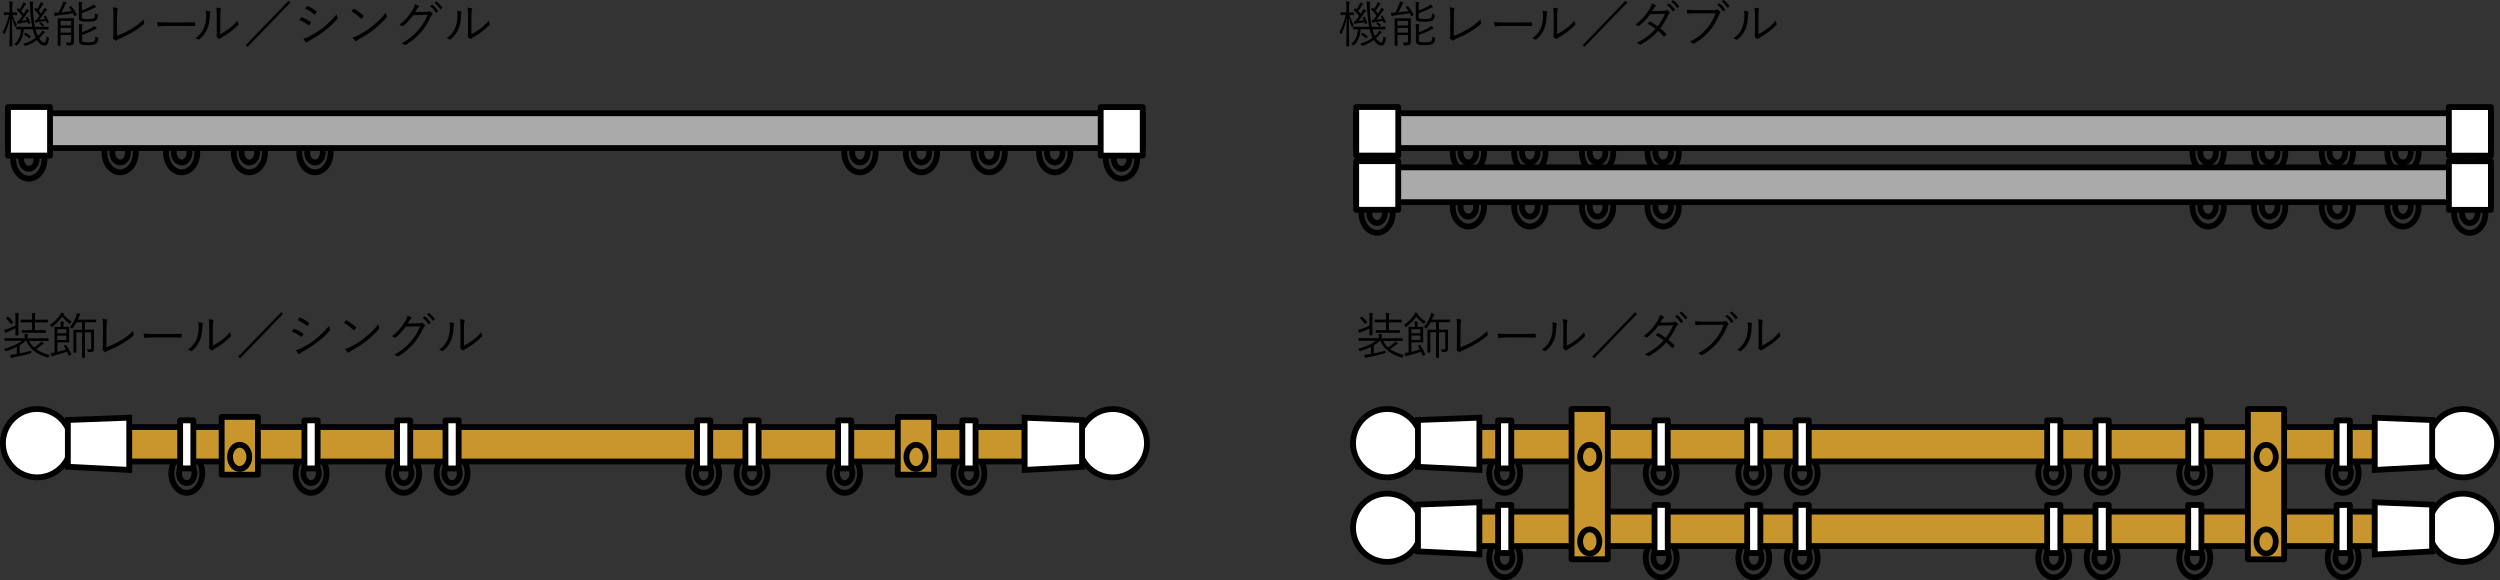 <?xml version="1.0" encoding="utf-8"?>
<!-- Generator: Adobe Illustrator 24.3.0, SVG Export Plug-In . SVG Version: 6.00 Build 0)  -->
<svg version="1.1" id="レイヤー_1" xmlns="http://www.w3.org/2000/svg" xmlns:xlink="http://www.w3.org/1999/xlink" x="0px"
	 y="0px" viewBox="0 0 600.6 139.41" style="enable-background:new 0 0 600.6 139.41;" xml:space="preserve">
<rect x="0" y="0" width="600.6" height="139.41" fill="#333333" stroke="none"/>
<style type="text/css">
	.st0{fill:none;stroke:#000000;stroke-width:1.4;stroke-linecap:round;stroke-linejoin:round;stroke-miterlimit:3.864;}
	.st1{fill:#AAAAAA;stroke:#000000;stroke-width:1.4;stroke-linecap:round;stroke-linejoin:round;stroke-miterlimit:3.864;}
	.st2{fill:#FFFFFF;stroke:#000000;stroke-width:1.4;stroke-linecap:round;stroke-linejoin:round;stroke-miterlimit:3.864;}
	.st3{fill:#C8962D;stroke:#000000;stroke-width:1.4;stroke-linecap:round;stroke-linejoin:round;stroke-miterlimit:3.864;}
	.st4{fill:#FFFFFF;stroke:#000000;stroke-width:1.4;}
</style>
<g>
	<path class="st0" d="M32.61,36.67c0,2.61-1.68,4.73-3.76,4.73c-2.07,0-3.75-2.12-3.75-4.73c0-2.61,1.68-4.73,3.75-4.72
		C30.93,31.94,32.61,34.06,32.61,36.67z"/>
	<path class="st0" d="M30.74,36.67c0,1.31-0.83,2.37-1.88,2.37c-1.04,0-1.88-1.06-1.88-2.37c0-1.3,0.84-2.36,1.88-2.36
		C29.9,34.3,30.74,35.36,30.74,36.67z"/>
	<path class="st0" d="M47.4,36.67c0,2.61-1.68,4.73-3.75,4.73c-2.08,0-3.77-2.12-3.77-4.73c0-2.61,1.68-4.73,3.77-4.72
		C45.72,31.94,47.4,34.06,47.4,36.67z"/>
	<path class="st0" d="M45.52,36.67c0,1.31-0.85,2.37-1.88,2.37c-1.04,0-1.88-1.06-1.88-2.37c0-1.3,0.84-2.36,1.88-2.36
		C44.67,34.3,45.52,35.37,45.52,36.67z"/>
	<path class="st0" d="M63.66,36.67c0,2.61-1.69,4.73-3.76,4.73c-2.08,0-3.75-2.12-3.75-4.73c0-2.61,1.68-4.73,3.75-4.72
		C61.98,31.94,63.66,34.06,63.66,36.67z"/>
	<path class="st0" d="M61.78,36.67c0,1.31-0.83,2.37-1.88,2.37c-1.04,0-1.88-1.06-1.88-2.37c0-1.3,0.84-2.36,1.88-2.36
		C60.95,34.3,61.78,35.37,61.78,36.67z"/>
	<path class="st0" d="M79.42,36.67c0,2.61-1.68,4.73-3.76,4.73c-2.08,0-3.76-2.12-3.76-4.73c0-2.61,1.68-4.72,3.76-4.72
		C77.75,31.94,79.42,34.06,79.42,36.67z"/>
	<path class="st0" d="M77.55,36.67c0,1.31-0.85,2.37-1.88,2.37c-1.04,0-1.87-1.06-1.87-2.37c0-1.3,0.84-2.36,1.87-2.36
		C76.7,34.3,77.55,35.37,77.55,36.67z"/>
	<path class="st0" d="M210.35,36.67c0,2.61-1.68,4.73-3.76,4.73c-2.08,0-3.75-2.12-3.75-4.73c0-2.61,1.68-4.73,3.75-4.72
		C208.66,31.95,210.35,34.06,210.35,36.67z"/>
	<path class="st0" d="M208.47,36.67c0,1.31-0.83,2.37-1.88,2.37c-1.04,0-1.88-1.06-1.88-2.37c0-1.3,0.84-2.36,1.88-2.36
		C207.64,34.31,208.47,35.37,208.47,36.67z"/>
	<path class="st0" d="M225.13,36.67c0,2.61-1.68,4.73-3.75,4.73c-2.08,0-3.77-2.12-3.77-4.73c0-2.61,1.69-4.73,3.77-4.72
		C223.46,31.95,225.13,34.07,225.13,36.67z"/>
	<path class="st0" d="M223.25,36.67c0,1.31-0.85,2.37-1.88,2.37c-1.04,0-1.88-1.06-1.88-2.37c0-1.3,0.84-2.36,1.88-2.36
		C222.41,34.31,223.25,35.37,223.25,36.67z"/>
	<path class="st0" d="M241.4,36.67c0,2.61-1.68,4.73-3.76,4.73c-2.08,0-3.75-2.12-3.75-4.73c0-2.61,1.68-4.73,3.75-4.72
		C239.71,31.95,241.4,34.07,241.4,36.67z"/>
	<path class="st0" d="M239.52,36.67c0,1.31-0.83,2.37-1.88,2.37c-1.04,0-1.88-1.06-1.88-2.37c0-1.3,0.84-2.36,1.88-2.36
		C238.68,34.31,239.52,35.37,239.52,36.67z"/>
	<path class="st0" d="M257.16,36.68c0,2.61-1.68,4.73-3.75,4.73c-2.08,0-3.77-2.12-3.77-4.73c0-2.61,1.68-4.73,3.77-4.72
		C255.48,31.95,257.16,34.07,257.16,36.68z"/>
	<path class="st0" d="M255.28,36.68c0,1.31-0.85,2.37-1.88,2.37c-1.04,0-1.87-1.06-1.87-2.37c0-1.3,0.84-2.36,1.88-2.36
		C254.43,34.31,255.28,35.37,255.28,36.68z"/>
	<path class="st0" d="M273.2,38.2c0,2.61-1.68,4.73-3.75,4.73c-2.08,0-3.77-2.12-3.77-4.73c0-2.61,1.68-4.73,3.77-4.73
		C271.52,33.47,273.2,35.59,273.2,38.2z"/>
	<path class="st0" d="M271.33,38.2c0,1.31-0.85,2.37-1.88,2.37c-1.04,0-1.87-1.06-1.87-2.37c0-1.3,0.84-2.36,1.87-2.36
		C270.47,35.83,271.33,36.9,271.33,38.2z"/>
	<rect x="1.88" y="27.2" class="st1" width="272.66" height="8.36"/>
	<rect x="264.43" y="25.72" class="st2" width="10.1" height="11.67"/>
	<path class="st0" d="M10.69,38.19c0,2.61-1.68,4.73-3.75,4.73c-2.08,0-3.77-2.12-3.77-4.73c0-2.61,1.68-4.73,3.77-4.73
		C9.01,33.46,10.69,35.58,10.69,38.19z"/>
	<path class="st0" d="M8.81,38.19c0,1.31-0.85,2.37-1.88,2.37c-1.04,0-1.87-1.06-1.87-2.37c0-1.3,0.84-2.36,1.88-2.36
		C7.96,35.82,8.81,36.89,8.81,38.19z"/>
	<rect x="1.92" y="25.71" class="st2" width="10.1" height="11.67"/>
</g>
<g>
	<path class="st0" d="M356.51,36.66c0,2.61-1.68,4.73-3.76,4.73c-2.07,0-3.75-2.12-3.75-4.73c0-2.61,1.68-4.73,3.75-4.72
		C354.82,31.94,356.51,34.06,356.51,36.66z"/>
	<path class="st0" d="M354.63,36.66c0,1.31-0.83,2.37-1.88,2.37c-1.04,0-1.88-1.06-1.88-2.37c0-1.3,0.84-2.36,1.88-2.36
		C353.79,34.3,354.63,35.37,354.63,36.66z"/>
	<path class="st0" d="M371.29,36.66c0,2.61-1.68,4.73-3.75,4.73c-2.08,0-3.77-2.12-3.77-4.73c0-2.61,1.68-4.73,3.77-4.72
		C369.62,31.94,371.29,34.06,371.29,36.66z"/>
	<path class="st0" d="M369.41,36.66c0,1.31-0.85,2.37-1.88,2.37c-1.04,0-1.88-1.06-1.88-2.37c0-1.3,0.84-2.36,1.88-2.36
		C368.56,34.3,369.41,35.37,369.41,36.66z"/>
	<path class="st0" d="M387.56,36.67c0,2.61-1.69,4.73-3.76,4.73c-2.08,0-3.75-2.12-3.75-4.73c0-2.61,1.68-4.73,3.75-4.72
		C385.87,31.94,387.56,34.06,387.56,36.67z"/>
	<path class="st0" d="M385.68,36.67c0,1.31-0.83,2.37-1.88,2.37c-1.04,0-1.88-1.06-1.88-2.37c0-1.3,0.84-2.36,1.88-2.36
		C384.84,34.31,385.68,35.37,385.68,36.67z"/>
	<path class="st0" d="M403.32,36.67c0,2.61-1.68,4.73-3.76,4.73c-2.08,0-3.76-2.12-3.76-4.73c0-2.61,1.68-4.72,3.76-4.72
		C401.64,31.94,403.32,34.06,403.32,36.67z"/>
	<path class="st0" d="M401.44,36.67c0,1.31-0.85,2.37-1.88,2.37c-1.04,0-1.87-1.06-1.87-2.37c0-1.3,0.84-2.36,1.87-2.36
		C400.59,34.31,401.44,35.37,401.44,36.67z"/>
	<path class="st0" d="M534.24,36.67c0,2.61-1.68,4.73-3.76,4.73c-2.08,0-3.75-2.12-3.75-4.73c0-2.61,1.68-4.73,3.75-4.72
		C532.56,31.95,534.24,34.06,534.24,36.67z"/>
	<path class="st0" d="M532.36,36.67c0,1.31-0.83,2.37-1.88,2.37c-1.04,0-1.88-1.06-1.88-2.37c0-1.3,0.84-2.36,1.88-2.36
		C531.53,34.31,532.36,35.37,532.36,36.67z"/>
	<path class="st0" d="M549.02,36.67c0,2.61-1.68,4.73-3.75,4.73c-2.08,0-3.77-2.12-3.77-4.73c0-2.61,1.69-4.73,3.77-4.72
		C547.35,31.95,549.02,34.07,549.02,36.67z"/>
	<path class="st0" d="M547.15,36.67c0,1.31-0.85,2.37-1.88,2.37c-1.04,0-1.88-1.06-1.88-2.37c0-1.3,0.84-2.36,1.88-2.36
		C546.3,34.31,547.15,35.37,547.15,36.67z"/>
	<path class="st0" d="M565.29,36.67c0,2.61-1.68,4.73-3.76,4.73c-2.08,0-3.75-2.12-3.75-4.73c0-2.61,1.68-4.73,3.75-4.72
		C563.6,31.95,565.29,34.07,565.29,36.67z"/>
	<path class="st0" d="M563.41,36.67c0,1.31-0.83,2.37-1.88,2.37c-1.04,0-1.88-1.06-1.88-2.37c0-1.3,0.84-2.36,1.88-2.36
		C562.58,34.31,563.41,35.38,563.41,36.67z"/>
	<path class="st0" d="M581.05,36.67c0,2.61-1.68,4.73-3.75,4.73c-2.08,0-3.77-2.12-3.77-4.73c0-2.61,1.68-4.73,3.77-4.72
		C579.37,31.95,581.05,34.07,581.05,36.67z"/>
	<path class="st0" d="M579.17,36.67c0,1.31-0.85,2.37-1.88,2.37c-1.04,0-1.87-1.06-1.87-2.37c0-1.3,0.84-2.36,1.88-2.36
		C578.33,34.31,579.17,35.38,579.17,36.67z"/>
	<path class="st0" d="M597.1,38.2c0,2.61-1.68,4.73-3.75,4.73c-2.08,0-3.77-2.12-3.77-4.73c0-2.61,1.68-4.73,3.77-4.73
		C595.42,33.47,597.1,35.59,597.1,38.2z"/>
	<path class="st0" d="M595.22,38.2c0,1.31-0.85,2.36-1.88,2.36c-1.04,0-1.87-1.05-1.87-2.37c0-1.3,0.84-2.37,1.87-2.37
		C594.37,35.83,595.22,36.9,595.22,38.2z"/>
	<rect x="325.77" y="27.2" class="st1" width="272.66" height="8.37"/>
	<rect x="588.32" y="25.72" class="st2" width="10.1" height="11.67"/>
	<path class="st0" d="M334.58,38.19c0,2.61-1.68,4.73-3.75,4.73c-2.08,0-3.77-2.12-3.77-4.73c0-2.61,1.68-4.73,3.77-4.73
		C332.9,33.46,334.58,35.58,334.58,38.19z"/>
	<path class="st0" d="M332.71,38.19c0,1.31-0.85,2.36-1.88,2.36c-1.04,0-1.87-1.05-1.87-2.37c0-1.3,0.84-2.37,1.88-2.37
		C331.85,35.82,332.71,36.89,332.71,38.19z"/>
	<rect x="325.82" y="25.71" class="st2" width="10.1" height="11.67"/>
	<path class="st0" d="M356.51,49.68c0,2.61-1.68,4.74-3.76,4.74c-2.07,0-3.75-2.13-3.75-4.74c0-2.61,1.68-4.72,3.75-4.72
		C354.82,44.96,356.51,47.07,356.51,49.68z"/>
	<path class="st0" d="M354.63,49.68c0,1.31-0.83,2.37-1.88,2.37c-1.04,0-1.88-1.06-1.88-2.37c0-1.3,0.84-2.36,1.88-2.36
		C353.79,47.32,354.63,48.38,354.63,49.68z"/>
	<path class="st0" d="M371.29,49.68c0,2.61-1.68,4.74-3.75,4.74c-2.08,0-3.77-2.13-3.77-4.74c0-2.61,1.68-4.72,3.77-4.72
		C369.61,44.96,371.29,47.07,371.29,49.68z"/>
	<path class="st0" d="M369.41,49.68c0,1.31-0.85,2.37-1.88,2.37c-1.04,0-1.88-1.06-1.88-2.37c0-1.3,0.84-2.36,1.88-2.36
		C368.56,47.32,369.41,48.38,369.41,49.68z"/>
	<path class="st0" d="M387.56,49.68c0,2.61-1.69,4.74-3.76,4.74c-2.08,0-3.75-2.13-3.75-4.74c0-2.61,1.68-4.72,3.75-4.72
		C385.87,44.96,387.56,47.07,387.56,49.68z"/>
	<path class="st0" d="M385.68,49.68c0,1.31-0.83,2.37-1.88,2.37c-1.04,0-1.88-1.06-1.88-2.37c0-1.3,0.84-2.36,1.88-2.36
		C384.84,47.32,385.68,48.38,385.68,49.68z"/>
	<path class="st0" d="M403.32,49.68c0,2.61-1.68,4.74-3.76,4.74c-2.08,0-3.76-2.13-3.76-4.74c0-2.61,1.68-4.72,3.76-4.72
		C401.64,44.96,403.32,47.07,403.32,49.68z"/>
	<path class="st0" d="M401.44,49.68c0,1.31-0.85,2.37-1.88,2.37c-1.04,0-1.87-1.06-1.87-2.37c0-1.3,0.84-2.36,1.87-2.36
		C400.59,47.32,401.44,48.38,401.44,49.68z"/>
	<path class="st0" d="M534.24,49.69c0,2.61-1.68,4.74-3.76,4.74c-2.08,0-3.75-2.13-3.75-4.74c0-2.61,1.68-4.72,3.75-4.72
		C532.56,44.96,534.24,47.08,534.24,49.69z"/>
	<path class="st0" d="M532.36,49.69c0,1.31-0.83,2.37-1.88,2.37c-1.04,0-1.88-1.06-1.88-2.37c0-1.3,0.84-2.36,1.88-2.36
		C531.53,47.33,532.36,48.39,532.36,49.69z"/>
	<path class="st0" d="M549.02,49.69c0,2.61-1.68,4.74-3.75,4.74c-2.08,0-3.77-2.13-3.77-4.74c0-2.61,1.69-4.72,3.77-4.72
		C547.35,44.96,549.02,47.08,549.02,49.69z"/>
	<path class="st0" d="M547.15,49.69c0,1.31-0.85,2.37-1.88,2.37c-1.04,0-1.88-1.06-1.88-2.37c0-1.3,0.84-2.36,1.88-2.36
		C546.3,47.33,547.15,48.39,547.15,49.69z"/>
	<path class="st0" d="M565.29,49.69c0,2.61-1.68,4.74-3.76,4.74c-2.08,0-3.75-2.13-3.75-4.74c0-2.61,1.68-4.72,3.75-4.72
		C563.6,44.96,565.29,47.08,565.29,49.69z"/>
	<path class="st0" d="M563.41,49.69c0,1.31-0.83,2.37-1.88,2.37c-1.04,0-1.88-1.06-1.88-2.37c0-1.3,0.84-2.36,1.88-2.36
		C562.58,47.33,563.41,48.39,563.41,49.69z"/>
	<path class="st0" d="M581.05,49.69c0,2.61-1.68,4.74-3.75,4.74c-2.08,0-3.77-2.13-3.77-4.74c0-2.61,1.68-4.72,3.77-4.72
		C579.37,44.97,581.05,47.08,581.05,49.69z"/>
	<path class="st0" d="M579.17,49.69c0,1.31-0.85,2.37-1.88,2.37c-1.04,0-1.87-1.06-1.87-2.37c0-1.3,0.84-2.36,1.88-2.36
		C578.32,47.33,579.17,48.39,579.17,49.69z"/>
	<path class="st0" d="M597.1,51.21c0,2.61-1.68,4.73-3.75,4.73c-2.08,0-3.77-2.12-3.77-4.73c0-2.61,1.68-4.73,3.77-4.73
		C595.42,46.49,597.1,48.6,597.1,51.21z"/>
	<path class="st0" d="M595.22,51.21c0,1.31-0.85,2.37-1.88,2.37c-1.04,0-1.87-1.06-1.87-2.37c0-1.3,0.84-2.37,1.87-2.37
		C594.37,48.85,595.22,49.91,595.22,51.21z"/>
	<rect x="325.77" y="40.21" class="st1" width="272.66" height="8.36"/>
	<rect x="588.32" y="38.73" class="st2" width="10.1" height="11.68"/>
	<path class="st0" d="M334.58,51.2c0,2.61-1.68,4.73-3.75,4.73c-2.08,0-3.77-2.12-3.77-4.73c0-2.61,1.68-4.73,3.77-4.73
		C332.9,46.48,334.58,48.59,334.58,51.2z"/>
	<path class="st0" d="M332.71,51.2c0,1.31-0.85,2.37-1.88,2.37c-1.04,0-1.87-1.06-1.87-2.37c0-1.3,0.84-2.37,1.88-2.37
		C331.85,48.84,332.71,49.9,332.71,51.2z"/>
	<rect x="325.81" y="38.72" class="st2" width="10.1" height="11.68"/>
</g>
<g>
	<path class="st0" d="M199.2,113.71c0,2.58,1.67,4.68,3.72,4.68c2.06,0,3.71-2.1,3.71-4.68c0-2.58-1.66-4.67-3.71-4.67
		C200.87,109.04,199.2,111.13,199.2,113.71z"/>
	<path class="st0" d="M201.06,113.71c0,1.3,0.82,2.35,1.86,2.35c1.02,0,1.86-1.05,1.86-2.35c0-1.29-0.83-2.34-1.86-2.34
		C201.88,111.37,201.06,112.43,201.06,113.71z"/>
	<path class="st0" d="M229.06,113.71c0,2.58,1.67,4.68,3.72,4.68c2.06,0,3.71-2.1,3.71-4.68c0-2.58-1.65-4.67-3.71-4.67
		C230.73,109.04,229.06,111.14,229.06,113.71z"/>
	<path class="st0" d="M230.92,113.72c0,1.3,0.82,2.35,1.86,2.35c1.02,0,1.86-1.05,1.86-2.35c0-1.29-0.83-2.34-1.86-2.34
		C231.74,111.38,230.92,112.43,230.92,113.72z"/>
	<path class="st0" d="M176.95,113.71c0,2.58,1.66,4.68,3.72,4.68c2.05,0,3.71-2.1,3.71-4.68c0-2.58-1.66-4.67-3.71-4.67
		C178.61,109.04,176.95,111.13,176.95,113.71z"/>
	<path class="st0" d="M178.8,113.71c0,1.3,0.83,2.35,1.87,2.35c1.02,0,1.85-1.05,1.85-2.35c0-1.29-0.83-2.34-1.85-2.34
		C179.63,111.37,178.8,112.43,178.8,113.71z"/>
	<path class="st0" d="M165.33,113.71c0,2.58,1.67,4.68,3.72,4.68c2.06,0,3.71-2.1,3.71-4.68c0-2.58-1.66-4.67-3.71-4.67
		C166.99,109.04,165.33,111.13,165.33,113.71z"/>
	<path class="st0" d="M167.18,113.71c0,1.3,0.83,2.35,1.86,2.35c1.02,0,1.86-1.05,1.86-2.35c0-1.29-0.83-2.34-1.86-2.34
		C168.01,111.37,167.18,112.42,167.18,113.71z"/>
	<path class="st0" d="M78.45,113.71c0,2.58-1.66,4.68-3.72,4.68c-2.05,0-3.71-2.1-3.71-4.68c0-2.58,1.66-4.67,3.71-4.67
		C76.78,109.04,78.45,111.13,78.45,113.71z"/>
	<path class="st0" d="M76.59,113.71c0,1.3-0.82,2.35-1.86,2.35c-1.02,0-1.86-1.05-1.86-2.35c0-1.29,0.83-2.34,1.86-2.34
		C75.77,111.37,76.59,112.42,76.59,113.71z"/>
	<path class="st0" d="M48.59,113.71c0,2.58-1.66,4.68-3.72,4.68c-2.05,0-3.71-2.1-3.71-4.68c0-2.58,1.66-4.67,3.71-4.67
		C46.92,109.03,48.59,111.13,48.59,113.71z"/>
	<path class="st0" d="M46.73,113.71c0,1.3-0.83,2.35-1.87,2.35c-1.02,0-1.85-1.05-1.85-2.35c0-1.29,0.83-2.34,1.85-2.34
		C45.9,111.37,46.73,112.42,46.73,113.71z"/>
	<path class="st0" d="M100.7,113.71c0,2.58-1.67,4.68-3.72,4.68c-2.06,0-3.72-2.1-3.72-4.68c0-2.58,1.66-4.67,3.72-4.67
		C99.04,109.04,100.7,111.13,100.7,113.71z"/>
	<path class="st0" d="M98.85,113.71c0,1.3-0.82,2.35-1.86,2.35c-1.03,0-1.86-1.05-1.86-2.35c0-1.29,0.83-2.34,1.86-2.34
		C98.02,111.37,98.85,112.42,98.85,113.71z"/>
	<path class="st0" d="M112.32,113.71c0,2.58-1.66,4.68-3.72,4.68c-2.05,0-3.71-2.1-3.71-4.68c0-2.58,1.66-4.67,3.71-4.67
		C110.66,109.04,112.32,111.13,112.32,113.71z"/>
	<path class="st0" d="M110.46,113.71c0,1.3-0.82,2.35-1.86,2.35c-1.02,0-1.86-1.05-1.86-2.35c0-1.29,0.83-2.34,1.86-2.34
		C109.64,111.37,110.46,112.42,110.46,113.71z"/>
	<rect x="27.22" y="102.59" class="st3" width="218.94" height="8.28"/>
	<rect x="215.69" y="100.16" class="st3" width="8.71" height="13.89"/>
	<rect x="53.25" y="100.15" class="st3" width="8.71" height="13.89"/>
	<rect x="73.14" y="100.99" class="st2" width="3.17" height="11.55"/>
	<rect x="43.28" y="100.98" class="st2" width="3.17" height="11.55"/>
	<rect x="95.39" y="100.99" class="st2" width="3.17" height="11.55"/>
	<rect x="107.02" y="100.99" class="st2" width="3.17" height="11.55"/>
	<path class="st4" d="M275.55,106.48c0,4.53-3.68,8.21-8.21,8.21c-4.53,0-8.21-3.68-8.21-8.21c0-4.53,3.67-8.21,8.21-8.21
		C271.87,98.27,275.55,101.95,275.55,106.48z"/>
	<polygon class="st4" points="259.95,112.15 246.16,112.89 246.16,100.35 259.95,100.91 	"/>
	<path class="st4" d="M0.7,106.47c0,4.53,3.67,8.21,8.21,8.21c4.53,0,8.2-3.68,8.2-8.21c0-4.53-3.67-8.21-8.2-8.21
		C4.37,98.26,0.7,101.93,0.7,106.47z"/>
	<polygon class="st4" points="16.3,112.14 31.05,112.89 31.05,100.34 16.3,100.9 	"/>
	<path class="st3" d="M59.89,109.76c0,1.61-1.03,2.91-2.31,2.91c-1.28,0-2.32-1.3-2.32-2.91c0-1.61,1.04-2.91,2.32-2.91
		C58.85,106.84,59.89,108.15,59.89,109.76z"/>
	<rect x="201.34" y="100.99" class="st2" width="3.17" height="11.55"/>
	<rect x="231.2" y="100.99" class="st2" width="3.17" height="11.55"/>
	<rect x="179.08" y="100.99" class="st2" width="3.17" height="11.55"/>
	<rect x="167.46" y="100.99" class="st2" width="3.17" height="11.55"/>
	<path class="st3" d="M217.76,109.76c0,1.61,1.03,2.91,2.31,2.91c1.28,0,2.32-1.3,2.32-2.91c0-1.61-1.03-2.91-2.32-2.91
		C218.8,106.85,217.76,108.16,217.76,109.76z"/>
</g>
<g>
	<path class="st0" d="M523.55,134.03c0,2.58,1.67,4.68,3.72,4.68c2.06,0,3.72-2.1,3.72-4.68c0-2.58-1.66-4.67-3.72-4.67
		C525.22,129.36,523.55,131.45,523.55,134.03z"/>
	<path class="st0" d="M525.41,134.03c0,1.3,0.82,2.35,1.86,2.35c1.02,0,1.86-1.05,1.86-2.35c0-1.29-0.83-2.34-1.86-2.34
		C526.23,131.69,525.41,132.75,525.41,134.03z"/>
	<path class="st0" d="M559.21,134.03c0,2.58,1.67,4.68,3.72,4.68c2.06,0,3.71-2.1,3.71-4.68c0-2.58-1.65-4.67-3.71-4.67
		C560.88,129.36,559.21,131.45,559.21,134.03z"/>
	<path class="st0" d="M561.07,134.03c0,1.3,0.82,2.35,1.86,2.35c1.02,0,1.86-1.05,1.86-2.35c0-1.29-0.83-2.34-1.86-2.34
		C561.89,131.7,561.07,132.75,561.07,134.03z"/>
	<path class="st0" d="M501.3,134.03c0,2.58,1.66,4.68,3.72,4.68c2.05,0,3.71-2.1,3.71-4.68c0-2.58-1.66-4.67-3.71-4.67
		C502.96,129.36,501.3,131.45,501.3,134.03z"/>
	<path class="st0" d="M503.15,134.03c0,1.3,0.83,2.35,1.87,2.35c1.02,0,1.85-1.05,1.85-2.35c0-1.29-0.83-2.34-1.85-2.34
		C503.98,131.69,503.15,132.75,503.15,134.03z"/>
	<path class="st0" d="M489.68,134.03c0,2.58,1.67,4.68,3.72,4.68c2.06,0,3.71-2.1,3.71-4.68c0-2.58-1.66-4.67-3.71-4.67
		C491.34,129.36,489.68,131.45,489.68,134.03z"/>
	<path class="st0" d="M491.53,134.03c0,1.3,0.82,2.35,1.86,2.35c1.02,0,1.86-1.05,1.86-2.35c0-1.29-0.83-2.34-1.86-2.34
		C492.36,131.69,491.53,132.74,491.53,134.03z"/>
	<path class="st0" d="M402.8,134.03c0,2.58-1.66,4.68-3.72,4.68c-2.05,0-3.71-2.1-3.71-4.68c0-2.58,1.66-4.67,3.71-4.67
		C401.13,129.35,402.8,131.45,402.8,134.03z"/>
	<path class="st0" d="M400.94,134.03c0,1.3-0.83,2.35-1.86,2.35c-1.02,0-1.86-1.05-1.86-2.35c0-1.29,0.83-2.34,1.86-2.34
		C400.11,131.69,400.94,132.74,400.94,134.03z"/>
	<path class="st0" d="M425.05,134.03c0,2.58-1.67,4.68-3.72,4.68c-2.06,0-3.71-2.1-3.71-4.68c0-2.58,1.66-4.67,3.71-4.67
		C423.38,129.35,425.05,131.45,425.05,134.03z"/>
	<path class="st0" d="M423.2,134.03c0,1.3-0.83,2.35-1.86,2.35c-1.03,0-1.86-1.05-1.86-2.35c0-1.29,0.83-2.34,1.86-2.34
		C422.37,131.69,423.2,132.74,423.2,134.03z"/>
	<path class="st0" d="M436.67,134.03c0,2.58-1.66,4.68-3.72,4.68c-2.05,0-3.71-2.1-3.71-4.68c0-2.58,1.66-4.67,3.71-4.67
		C435.01,129.35,436.67,131.45,436.67,134.03z"/>
	<path class="st0" d="M434.82,134.03c0,1.3-0.83,2.35-1.86,2.35c-1.02,0-1.86-1.05-1.86-2.35c0-1.29,0.83-2.34,1.86-2.34
		C433.99,131.69,434.82,132.74,434.82,134.03z"/>
	<path class="st0" d="M365.2,134.02c0,2.58-1.66,4.68-3.72,4.68s-3.71-2.1-3.71-4.68c0-2.58,1.66-4.67,3.71-4.67
		S365.2,131.44,365.2,134.02z"/>
	<path class="st0" d="M363.35,134.02c0,1.3-0.83,2.35-1.87,2.35c-1.03,0-1.85-1.05-1.85-2.35c0-1.29,0.83-2.34,1.85-2.34
		C362.52,131.69,363.35,132.74,363.35,134.02z"/>
	<rect x="351.57" y="122.91" class="st3" width="218.95" height="8.27"/>
	<rect x="397.49" y="121.3" class="st2" width="3.17" height="11.55"/>
	<rect x="359.9" y="121.3" class="st2" width="3.17" height="11.55"/>
	<rect x="419.74" y="121.3" class="st2" width="3.17" height="11.55"/>
	<rect x="431.37" y="121.3" class="st2" width="3.17" height="11.55"/>
	<path class="st4" d="M599.9,126.8c0,4.53-3.67,8.21-8.21,8.2c-4.53,0-8.21-3.68-8.2-8.21c0-4.53,3.68-8.21,8.21-8.2
		C596.22,118.59,599.9,122.26,599.9,126.8z"/>
	<polygon class="st4" points="584.29,132.47 570.51,133.21 570.51,120.67 584.29,121.23 	"/>
	<path class="st4" d="M325.05,126.78c0,4.53,3.67,8.21,8.21,8.21c4.53,0,8.21-3.68,8.21-8.2c0-4.53-3.67-8.21-8.2-8.21
		C328.72,118.58,325.05,122.25,325.05,126.78z"/>
	<polygon class="st4" points="340.65,132.46 355.4,133.2 355.4,120.66 340.65,121.22 	"/>
	<rect x="525.69" y="121.31" class="st2" width="3.17" height="11.55"/>
	<rect x="561.35" y="121.31" class="st2" width="3.17" height="11.55"/>
	<rect x="503.43" y="121.31" class="st2" width="3.17" height="11.55"/>
	<rect x="491.81" y="121.31" class="st2" width="3.17" height="11.55"/>
	<path class="st0" d="M523.55,113.71c0,2.59,1.67,4.68,3.72,4.68c2.06,0,3.72-2.1,3.72-4.68c0-2.58-1.66-4.67-3.72-4.67
		C525.22,109.04,523.55,111.13,523.55,113.71z"/>
	<path class="st0" d="M525.41,113.71c0,1.3,0.82,2.34,1.86,2.34c1.02,0,1.86-1.05,1.86-2.34c0-1.29-0.83-2.34-1.86-2.34
		C526.23,111.38,525.41,112.43,525.41,113.71z"/>
	<path class="st0" d="M559.21,113.72c0,2.59,1.67,4.68,3.72,4.68c2.06,0,3.71-2.1,3.71-4.68c0-2.58-1.65-4.67-3.71-4.67
		C560.88,109.05,559.21,111.14,559.21,113.72z"/>
	<path class="st0" d="M561.07,113.72c0,1.3,0.82,2.34,1.86,2.34c1.02,0,1.86-1.05,1.86-2.34c0-1.29-0.83-2.34-1.86-2.34
		C561.89,111.38,561.07,112.43,561.07,113.72z"/>
	<path class="st0" d="M501.3,113.71c0,2.59,1.66,4.68,3.72,4.68c2.05,0,3.71-2.1,3.71-4.68c0-2.58-1.66-4.67-3.71-4.67
		C502.96,109.04,501.3,111.13,501.3,113.71z"/>
	<path class="st0" d="M503.15,113.71c0,1.3,0.83,2.34,1.87,2.34c1.02,0,1.85-1.05,1.85-2.34c0-1.29-0.83-2.34-1.85-2.34
		C503.98,111.38,503.15,112.43,503.15,113.71z"/>
	<path class="st0" d="M489.68,113.71c0,2.59,1.67,4.68,3.72,4.68c2.06,0,3.71-2.1,3.71-4.68c0-2.58-1.66-4.67-3.71-4.67
		C491.34,109.04,489.68,111.13,489.68,113.71z"/>
	<path class="st0" d="M491.53,113.71c0,1.3,0.82,2.34,1.86,2.34c1.02,0,1.86-1.05,1.86-2.34c0-1.29-0.83-2.34-1.86-2.34
		C492.36,111.38,491.53,112.43,491.53,113.71z"/>
	<path class="st0" d="M402.8,113.71c0,2.59-1.66,4.68-3.72,4.68c-2.05,0-3.71-2.1-3.71-4.68c0-2.58,1.66-4.67,3.71-4.67
		C401.13,109.04,402.8,111.13,402.8,113.71z"/>
	<path class="st0" d="M400.94,113.71c0,1.3-0.83,2.34-1.86,2.34c-1.02,0-1.86-1.05-1.86-2.34c0-1.29,0.83-2.34,1.86-2.34
		C400.11,111.37,400.94,112.42,400.94,113.71z"/>
	<path class="st0" d="M425.05,113.71c0,2.59-1.67,4.68-3.72,4.68c-2.06,0-3.71-2.1-3.71-4.68c0-2.58,1.66-4.67,3.71-4.67
		C423.39,109.04,425.05,111.13,425.05,113.71z"/>
	<path class="st0" d="M423.2,113.71c0,1.3-0.83,2.34-1.86,2.34c-1.03,0-1.86-1.05-1.86-2.34c0-1.29,0.83-2.34,1.86-2.34
		C422.37,111.37,423.2,112.43,423.2,113.71z"/>
	<path class="st0" d="M436.67,113.71c0,2.59-1.66,4.68-3.72,4.68c-2.05,0-3.71-2.1-3.71-4.68c0-2.58,1.66-4.67,3.71-4.67
		C435.01,109.04,436.67,111.13,436.67,113.71z"/>
	<path class="st0" d="M434.82,113.71c0,1.3-0.83,2.34-1.86,2.34c-1.02,0-1.86-1.05-1.86-2.34c0-1.29,0.83-2.34,1.86-2.34
		C433.99,111.37,434.82,112.43,434.82,113.71z"/>
	<path class="st0" d="M365.2,113.71c0,2.59-1.66,4.68-3.72,4.68c-2.05,0-3.71-2.1-3.71-4.68c0-2.58,1.66-4.67,3.71-4.67
		C363.54,109.04,365.2,111.13,365.2,113.71z"/>
	<path class="st0" d="M363.35,113.71c0,1.3-0.83,2.34-1.87,2.34c-1.03,0-1.85-1.05-1.85-2.34c0-1.29,0.83-2.34,1.85-2.34
		C362.52,111.37,363.35,112.42,363.35,113.71z"/>
	<rect x="351.57" y="102.59" class="st3" width="218.95" height="8.27"/>
	<rect x="397.49" y="100.99" class="st2" width="3.17" height="11.55"/>
	<rect x="359.9" y="100.99" class="st2" width="3.17" height="11.55"/>
	<rect x="419.74" y="100.99" class="st2" width="3.17" height="11.55"/>
	<rect x="431.37" y="100.99" class="st2" width="3.17" height="11.55"/>
	<path class="st4" d="M599.9,106.48c0,4.53-3.67,8.21-8.21,8.21c-4.53,0-8.21-3.68-8.2-8.21c0-4.53,3.68-8.21,8.21-8.21
		C596.22,98.27,599.9,101.95,599.9,106.48z"/>
	<polygon class="st4" points="584.3,112.16 570.51,112.9 570.51,100.35 584.3,100.91 	"/>
	<path class="st4" d="M325.05,106.47c0,4.53,3.67,8.21,8.21,8.21c4.53,0,8.21-3.68,8.21-8.21c0-4.53-3.67-8.21-8.2-8.21
		C328.72,98.26,325.05,101.94,325.05,106.47z"/>
	<polygon class="st4" points="340.65,112.15 355.4,112.89 355.4,100.34 340.65,100.9 	"/>
	<rect x="525.69" y="101" class="st2" width="3.17" height="11.55"/>
	<rect x="561.35" y="101" class="st2" width="3.17" height="11.55"/>
	<rect x="503.43" y="100.99" class="st2" width="3.17" height="11.55"/>
	<rect x="491.81" y="100.99" class="st2" width="3.17" height="11.55"/>
	<rect x="540.03" y="98.27" class="st3" width="8.71" height="36.1"/>
	<rect x="377.55" y="98.26" class="st3" width="8.71" height="36.1"/>
	<path class="st3" d="M384.24,130.08c0,1.61-1.04,2.91-2.32,2.91c-1.28,0-2.31-1.3-2.31-2.91c0-1.61,1.04-2.91,2.31-2.91
		C383.2,127.17,384.24,128.47,384.24,130.08z"/>
	<path class="st3" d="M542.11,130.08c0,1.61,1.04,2.91,2.32,2.91c1.28,0,2.31-1.3,2.31-2.91c0-1.61-1.03-2.91-2.31-2.91
		C543.15,127.17,542.11,128.47,542.11,130.08z"/>
	<path class="st3" d="M384.24,109.76c0,1.61-1.04,2.91-2.32,2.91c-1.28,0-2.31-1.3-2.31-2.91c0-1.61,1.04-2.91,2.31-2.91
		C383.2,106.85,384.24,108.15,384.24,109.76z"/>
	<path class="st3" d="M542.11,109.77c0,1.61,1.04,2.91,2.32,2.91c1.28,0,2.31-1.3,2.31-2.91c0-1.61-1.03-2.91-2.31-2.91
		C543.15,106.85,542.11,108.16,542.11,109.77z"/>
</g>
<g>
	<path d="M4.1,3.53c0,0.08-0.01,0.1-0.11,0.1c-0.06,0-0.28-0.02-0.98-0.02c0.31,0.98,0.58,1.62,1.04,2.33
		c-0.1,0.13-0.19,0.31-0.28,0.49C3.74,6.51,3.7,6.54,3.68,6.54c-0.04,0-0.06-0.04-0.1-0.12c-0.31-0.71-0.5-1.26-0.72-2.18
		c0.01,3.62,0.12,6.62,0.12,6.79c0,0.07-0.01,0.08-0.1,0.08H2.35c-0.08,0-0.1-0.01-0.1-0.08c0-0.17,0.1-3.18,0.12-6.68
		C2.05,5.81,1.75,6.9,1.14,8.1C1.09,8.19,1.05,8.23,1.02,8.23c-0.04,0-0.06-0.04-0.1-0.12c-0.07-0.18-0.19-0.34-0.3-0.44
		C1.34,6.39,1.7,5.34,2.16,3.6H2.09c-0.78,0-1,0.02-1.06,0.02c-0.1,0-0.11-0.01-0.11-0.1V3.05c0-0.08,0.01-0.1,0.11-0.1
		c0.06,0,0.28,0.02,1.06,0.02h0.2V1.79c0-0.72-0.01-1.07-0.08-1.46C2.49,0.34,2.7,0.37,2.94,0.4c0.08,0.01,0.14,0.05,0.14,0.1
		c0,0.1-0.04,0.16-0.07,0.24C2.95,0.87,2.95,1.09,2.95,1.77v1.21c0.77,0,0.98-0.02,1.04-0.02c0.1,0,0.11,0.01,0.11,0.1V3.53z
		 M8.55,7.05C8.61,7.31,8.68,7.56,8.76,7.8c0.1,0.31,0.2,0.6,0.34,0.86C9.38,8.41,9.63,8.15,9.82,7.9c0.16-0.22,0.25-0.37,0.32-0.58
		c0.19,0.1,0.42,0.22,0.54,0.32c0.08,0.07,0.1,0.11,0.1,0.14c0,0.06-0.04,0.1-0.11,0.13c-0.1,0.05-0.22,0.17-0.34,0.31
		C10.08,8.55,9.77,8.87,9.4,9.19c0.42,0.65,0.89,1.04,1.21,1.04s0.48-0.36,0.58-1.54c0.1,0.11,0.25,0.2,0.38,0.28
		C11.8,9.1,11.8,9.1,11.75,9.34c-0.17,1.14-0.44,1.61-1.08,1.61c-0.64,0-1.27-0.49-1.8-1.32c-0.72,0.53-1.61,1.03-2.65,1.37
		c-0.23,0.07-0.23,0.08-0.34-0.14c-0.07-0.13-0.17-0.25-0.3-0.36c1.13-0.26,2.17-0.8,2.99-1.4C8.43,8.8,8.3,8.47,8.19,8.14
		C8.07,7.8,7.96,7.43,7.88,7.05H5.72c-0.14,1.57-0.58,2.82-1.57,3.78c-0.08,0.08-0.12,0.12-0.17,0.12s-0.1-0.04-0.18-0.13
		c-0.11-0.12-0.22-0.19-0.35-0.26c1.08-0.86,1.51-1.99,1.61-3.5C4.33,7.06,4.05,7.07,4,7.07c-0.08,0-0.1-0.01-0.1-0.1V6.52
		c0-0.08,0.01-0.1,0.1-0.1c0.06,0,0.47,0.02,1.68,0.02h2.06C7.46,5.04,7.3,3.46,7.23,1.91C7.21,1.09,7.18,0.81,7.1,0.38
		c0.29,0.01,0.49,0.04,0.73,0.07c0.08,0.01,0.18,0.06,0.18,0.11c0,0.08-0.04,0.14-0.07,0.23C7.9,0.88,7.89,1.15,7.9,1.88
		c0.04,1.61,0.22,3.21,0.5,4.57h1.5c1.22,0,1.62-0.02,1.69-0.02c0.07,0,0.08,0.01,0.08,0.1v0.46c0,0.08-0.01,0.1-0.08,0.1
		c-0.07,0-0.47-0.02-1.69-0.02H8.55z M6.55,4.04C6.63,4,6.65,4,6.69,4.07C6.92,4.46,7.15,5,7.3,5.45c0.04,0.08,0.01,0.11-0.08,0.16
		L6.94,5.73C6.82,5.79,6.8,5.8,6.77,5.7L6.64,5.32C6.01,5.44,5.35,5.53,4.86,5.6C4.59,5.62,4.51,5.65,4.45,5.7
		C4.4,5.74,4.35,5.76,4.32,5.76c-0.06,0-0.11-0.05-0.13-0.13c-0.05-0.17-0.1-0.4-0.12-0.59c0.14,0.01,0.26,0.01,0.38,0.01
		c0.3-0.36,0.61-0.78,0.9-1.2c-0.42-0.56-0.83-1.02-1.3-1.44C3.99,2.37,3.98,2.36,4.09,2.24L4.3,2.01c0.06-0.07,0.07-0.07,0.13-0.02
		L4.7,2.24C5,1.83,5.28,1.35,5.46,0.98C5.52,0.85,5.58,0.7,5.61,0.53c0.2,0.07,0.43,0.18,0.58,0.28C6.27,0.86,6.3,0.88,6.3,0.94
		c0,0.05-0.05,0.1-0.11,0.13C6.11,1.12,6.05,1.17,6,1.29C5.78,1.64,5.46,2.2,5.11,2.63c0.2,0.23,0.41,0.46,0.6,0.68l0.41-0.67
		C6.22,2.46,6.31,2.3,6.35,2.1c0.22,0.1,0.43,0.23,0.58,0.34c0.06,0.05,0.1,0.1,0.1,0.13c0,0.06-0.05,0.1-0.12,0.13
		c-0.11,0.06-0.2,0.2-0.42,0.5c-0.36,0.53-0.86,1.25-1.31,1.8C5.58,4.97,6,4.92,6.46,4.85C6.38,4.67,6.28,4.48,6.19,4.31
		C6.14,4.23,6.15,4.2,6.27,4.16L6.55,4.04z M6.03,7.92C6.09,7.85,6.11,7.84,6.2,7.89c0.4,0.23,0.79,0.5,1.16,0.82
		c0.06,0.05,0.05,0.08-0.01,0.17L7.17,9.12c-0.1,0.13-0.12,0.13-0.19,0.06C6.63,8.85,6.23,8.55,5.84,8.32
		C5.75,8.27,5.77,8.26,5.86,8.14L6.03,7.92z M10.85,3.78c0.11-0.06,0.12-0.04,0.17,0.04c0.26,0.41,0.53,0.95,0.72,1.45
		c0.02,0.07,0,0.11-0.08,0.14L11.4,5.54c-0.13,0.06-0.14,0.05-0.17-0.04c-0.05-0.16-0.11-0.3-0.18-0.46
		c-0.68,0.11-1.39,0.22-1.87,0.26C8.92,5.34,8.83,5.39,8.77,5.43c-0.05,0.02-0.1,0.05-0.13,0.05c-0.06,0-0.11-0.05-0.13-0.13
		C8.45,5.19,8.42,4.97,8.38,4.78C8.5,4.79,8.61,4.79,8.73,4.79C8.98,4.48,9.25,4.14,9.5,3.78c-0.42-0.58-0.8-1.04-1.27-1.46
		C8.15,2.26,8.15,2.25,8.26,2.14l0.22-0.23c0.08-0.08,0.08-0.07,0.14-0.02c0.1,0.1,0.19,0.18,0.28,0.28c0.28-0.4,0.53-0.83,0.7-1.17
		c0.07-0.13,0.13-0.3,0.17-0.47c0.2,0.07,0.43,0.18,0.58,0.28c0.08,0.05,0.11,0.07,0.11,0.13c0,0.05-0.05,0.11-0.11,0.13
		c-0.07,0.04-0.13,0.1-0.19,0.22c-0.2,0.33-0.52,0.86-0.85,1.29C9.5,2.8,9.68,3.03,9.86,3.26c0.19-0.28,0.37-0.56,0.53-0.84
		c0.11-0.18,0.19-0.35,0.24-0.54c0.22,0.1,0.43,0.24,0.58,0.34c0.06,0.05,0.1,0.1,0.1,0.13c0,0.06-0.04,0.1-0.12,0.13
		c-0.11,0.05-0.2,0.2-0.42,0.5C10.4,3.5,9.89,4.22,9.45,4.74c0.43-0.04,0.89-0.08,1.39-0.16c-0.1-0.19-0.2-0.37-0.31-0.54
		c-0.05-0.08-0.04-0.08,0.11-0.16L10.85,3.78z M9.69,5.4c0.08-0.07,0.12-0.07,0.2-0.01c0.22,0.17,0.44,0.37,0.66,0.6
		c0.07,0.07,0.06,0.08-0.02,0.16l-0.19,0.17c-0.11,0.1-0.12,0.1-0.19,0.01C9.95,6.09,9.7,5.86,9.49,5.7
		C9.4,5.64,9.41,5.63,9.53,5.53L9.69,5.4z"/>
	<path d="M16.92,1.49c0.1-0.06,0.13-0.05,0.18,0.01c0.52,0.56,0.98,1.3,1.33,1.96c0.04,0.08,0.02,0.12-0.08,0.19l-0.3,0.17
		c-0.06,0.04-0.11,0.06-0.14,0.06s-0.06-0.04-0.08-0.08c-0.08-0.19-0.19-0.41-0.3-0.61c-1.09,0.19-2.28,0.36-3.65,0.52
		c-0.3,0.04-0.4,0.06-0.5,0.13c-0.05,0.04-0.08,0.05-0.14,0.05c-0.05,0-0.08-0.04-0.12-0.14c-0.06-0.2-0.11-0.46-0.14-0.7
		c0.32,0,0.74,0,1.04-0.02c0.38-0.68,0.74-1.46,0.9-1.87c0.11-0.29,0.18-0.54,0.23-0.82c0.29,0.05,0.48,0.11,0.67,0.18
		c0.12,0.05,0.17,0.08,0.17,0.16c0,0.07-0.05,0.13-0.12,0.19c-0.06,0.05-0.13,0.16-0.2,0.31c-0.24,0.52-0.6,1.24-0.91,1.77
		c0.86-0.08,1.69-0.18,2.46-0.3c-0.19-0.3-0.41-0.59-0.61-0.84c-0.05-0.06-0.04-0.1,0.08-0.17L16.92,1.49z M17.77,8.32
		c0,0.64,0.01,1.27,0.01,1.58c0,0.35-0.02,0.61-0.24,0.78c-0.18,0.13-0.37,0.22-1.24,0.22c-0.23,0-0.24-0.01-0.3-0.24
		c-0.05-0.18-0.11-0.31-0.19-0.46c0.29,0.04,0.48,0.05,0.74,0.05c0.4,0,0.54-0.12,0.54-0.48V8.41h-2.54v1.01
		c0,1.01,0.02,1.43,0.02,1.49c0,0.08-0.01,0.1-0.1,0.1h-0.52c-0.08,0-0.1-0.01-0.1-0.1c0-0.06,0.02-0.43,0.02-1.48V5.98
		c0-1.03-0.02-1.43-0.02-1.5c0-0.08,0.01-0.1,0.1-0.1c0.06,0,0.35,0.02,1.21,0.02h1.31c0.86,0,1.15-0.02,1.21-0.02
		c0.08,0,0.08,0.01,0.08,0.1c0,0.07-0.01,0.54-0.01,1.57V8.32z M17.1,5.01h-2.54l0,1.1h2.54L17.1,5.01z M17.09,6.69h-2.54v1.15h2.54
		V6.69z M19.66,4.01c0,0.31,0.05,0.42,0.3,0.49c0.17,0.05,0.55,0.07,1.16,0.07c0.8,0,1.3-0.07,1.48-0.24
		c0.18-0.17,0.23-0.43,0.26-1.13c0.16,0.12,0.3,0.19,0.47,0.26c0.18,0.08,0.2,0.1,0.18,0.3c-0.07,0.67-0.19,0.9-0.46,1.13
		c-0.3,0.24-0.92,0.32-1.97,0.32c-0.77,0-1.38-0.02-1.7-0.14c-0.29-0.11-0.43-0.28-0.43-0.77V1.66c0-0.54-0.01-0.9-0.07-1.22
		c0.28,0.01,0.52,0.04,0.76,0.07c0.1,0.01,0.16,0.06,0.16,0.11c0,0.08-0.04,0.13-0.07,0.2c-0.05,0.12-0.06,0.22-0.06,0.82V2.5
		c0.86-0.3,1.61-0.64,2.17-0.96c0.32-0.19,0.52-0.32,0.64-0.48c0.23,0.18,0.37,0.32,0.5,0.47c0.07,0.07,0.08,0.11,0.08,0.14
		c0,0.06-0.07,0.11-0.16,0.12c-0.13,0.02-0.31,0.12-0.53,0.23c-0.73,0.38-1.68,0.77-2.71,1.14V4.01z M19.69,9.53
		c0,0.3,0.07,0.44,0.31,0.55c0.18,0.07,0.59,0.11,1.25,0.11c0.53,0,1.19-0.1,1.38-0.26c0.24-0.22,0.28-0.48,0.31-1.17
		c0.16,0.11,0.32,0.19,0.49,0.26c0.2,0.08,0.2,0.08,0.17,0.3c-0.08,0.67-0.23,0.92-0.5,1.15c-0.26,0.2-0.91,0.37-1.87,0.37
		c-0.83,0-1.44-0.02-1.8-0.19c-0.26-0.12-0.44-0.34-0.44-0.89V6.98c0-0.55-0.01-0.9-0.07-1.21c0.26,0.01,0.53,0.04,0.77,0.07
		c0.1,0.01,0.14,0.05,0.14,0.11c0,0.08-0.04,0.13-0.07,0.22c-0.04,0.1-0.06,0.19-0.06,0.8v0.77c0.9-0.31,1.71-0.7,2.29-1.03
		c0.31-0.18,0.49-0.31,0.64-0.48c0.22,0.17,0.36,0.29,0.49,0.43c0.08,0.08,0.1,0.13,0.1,0.18s-0.06,0.11-0.16,0.12
		c-0.13,0.01-0.31,0.11-0.54,0.23c-0.77,0.42-1.73,0.84-2.82,1.21V9.53z"/>
	<path d="M28.08,8.59c1.15-0.41,2.16-0.89,3.3-1.55c1.22-0.71,2.22-1.44,3.14-2.39c0.01,0.31,0.05,0.64,0.11,0.86
		c0.04,0.12,0.02,0.19-0.07,0.28c-0.89,0.8-1.96,1.51-3,2.11c-0.92,0.54-1.85,0.95-2.94,1.45c-0.29,0.13-0.53,0.23-0.64,0.35
		c-0.11,0.11-0.23,0.11-0.34,0.02c-0.14-0.12-0.32-0.3-0.46-0.48c-0.07-0.1-0.06-0.18-0.01-0.29c0.05-0.12,0.06-0.26,0.06-0.61
		l0.02-3.87c0.01-1.22,0.02-2-0.12-2.72c0.37,0.04,0.84,0.12,1.02,0.19C28.3,2,28.32,2.09,28.24,2.29
		c-0.07,0.18-0.12,0.82-0.13,2.18L28.08,8.59z"/>
	<path d="M39.69,6.24c-1.04,0-1.55,0.12-1.62,0.12c-0.11,0-0.17-0.05-0.2-0.17c-0.05-0.2-0.1-0.59-0.12-0.91
		c0.73,0.1,1.66,0.11,2.65,0.11h3.68c0.83,0,1.72-0.01,2.63-0.04c0.14-0.01,0.18,0.01,0.18,0.14c0.01,0.18,0.01,0.43,0,0.62
		c0,0.13-0.04,0.16-0.18,0.14c-0.9-0.02-1.79-0.02-2.59-0.02H39.69z"/>
	<path d="M50.42,2.77c0.13,0.05,0.14,0.16,0.08,0.3C50.43,3.23,50.4,3.52,50.38,4c-0.05,1.37-0.3,2.4-0.74,3.29
		c-0.43,0.9-1.01,1.54-1.71,2.13c-0.13,0.12-0.24,0.13-0.34,0.05c-0.18-0.14-0.38-0.23-0.64-0.3c0.82-0.59,1.5-1.29,1.93-2.23
		c0.4-0.84,0.65-1.81,0.65-3.11c0-0.53-0.01-0.84-0.11-1.25C49.84,2.62,50.22,2.69,50.42,2.77z M52.91,8.21
		c0.79-0.42,1.4-0.8,2.04-1.27c0.7-0.49,1.42-1.15,2.12-2c0.02,0.26,0.08,0.53,0.2,0.76C57.33,5.8,57.34,5.87,57.21,6
		c-0.6,0.61-1.25,1.2-1.9,1.68c-0.65,0.47-1.32,0.91-2.07,1.34c-0.23,0.13-0.3,0.17-0.4,0.26c-0.11,0.1-0.23,0.1-0.32,0.01
		c-0.17-0.13-0.35-0.3-0.47-0.47c-0.07-0.11-0.05-0.19-0.02-0.3c0.04-0.14,0.05-0.37,0.05-1.19l0-3.41c0-1.15-0.04-1.71-0.12-2.1
		c0.32,0.04,0.78,0.1,1,0.16c0.18,0.06,0.14,0.18,0.07,0.35c-0.07,0.17-0.11,0.61-0.11,1.58L52.91,8.21z"/>
	<path d="M59.04,10.83l10.3-10.66l0.44,0.43L59.49,11.25L59.04,10.83z"/>
	<path d="M72.29,4.24c0.05-0.08,0.11-0.11,0.2-0.08c0.78,0.29,1.46,0.65,2.11,1.09c0.12,0.08,0.11,0.16,0.06,0.25
		c-0.08,0.17-0.2,0.37-0.31,0.52c-0.07,0.1-0.13,0.11-0.23,0.02c-0.66-0.52-1.42-0.91-2.21-1.21C72.07,4.6,72.2,4.36,72.29,4.24z
		 M74.14,8.84c1.1-0.58,2.17-1.2,3.3-2.06c1.03-0.8,2.34-1.97,3.42-3.32c0.05,0.31,0.11,0.5,0.23,0.78
		c0.06,0.12,0.04,0.22-0.06,0.32c-1.01,1.18-2.05,2.09-3.17,2.94c-1.07,0.83-2.24,1.54-3.5,2.24c-0.26,0.14-0.46,0.28-0.58,0.41
		c-0.11,0.11-0.23,0.08-0.34-0.04c-0.16-0.18-0.38-0.52-0.56-0.8C73.3,9.21,73.68,9.08,74.14,8.84z M73.7,1.51
		c0.07-0.11,0.11-0.11,0.22-0.06C74.66,1.76,75.36,2.2,76,2.7c0.11,0.08,0.1,0.13,0.04,0.24c-0.1,0.16-0.23,0.38-0.35,0.52
		c-0.07,0.08-0.12,0.06-0.22-0.02c-0.59-0.54-1.37-1.02-2.15-1.36C73.45,1.9,73.58,1.68,73.7,1.51z"/>
	<path d="M84.9,2.16c0.08-0.08,0.14-0.07,0.22-0.02c0.67,0.37,1.46,0.94,2.16,1.59c0.08,0.08,0.1,0.13,0.04,0.23
		C87.21,4.1,87,4.38,86.9,4.47c-0.07,0.08-0.11,0.1-0.19,0.01c-0.71-0.7-1.5-1.31-2.28-1.77C84.59,2.52,84.76,2.3,84.9,2.16z
		 M85.98,8.51c1.3-0.68,2.35-1.33,3.47-2.23c1.21-1,2.21-1.88,3.24-3.23c0.05,0.34,0.12,0.56,0.2,0.79C92.96,4,92.94,4.1,92.8,4.27
		c-0.8,0.95-1.86,1.91-2.92,2.76c-1.02,0.82-2.22,1.58-3.6,2.34c-0.32,0.19-0.55,0.37-0.66,0.47c-0.12,0.11-0.22,0.11-0.32-0.01
		c-0.18-0.19-0.4-0.48-0.59-0.82C85.18,8.87,85.54,8.73,85.98,8.51z"/>
	<path d="M102.41,2.84c0.36-0.01,0.47-0.04,0.6-0.13c0.08-0.06,0.18-0.04,0.31,0.05c0.14,0.1,0.34,0.25,0.48,0.4
		c0.14,0.14,0.12,0.26,0.02,0.36c-0.12,0.11-0.22,0.22-0.31,0.42c-0.73,1.56-1.5,2.81-2.32,3.74c-1.08,1.23-2.36,2.31-3.74,3.11
		c-0.1,0.06-0.18,0.04-0.26-0.04c-0.17-0.16-0.4-0.26-0.67-0.35c1.76-0.96,2.83-1.88,3.97-3.18c0.9-1.04,1.57-2.1,2.26-3.67
		l-3.45,0.1c-0.89,1.1-1.52,1.85-2.38,2.57c-0.13,0.12-0.24,0.12-0.37,0.02s-0.36-0.2-0.61-0.25c1.51-1.21,2.4-2.29,3.13-3.49
		c0.38-0.64,0.54-1.02,0.6-1.5c0.36,0.11,0.72,0.28,0.9,0.42c0.12,0.08,0.13,0.23,0,0.31c-0.13,0.08-0.26,0.25-0.36,0.41
		c-0.18,0.29-0.31,0.52-0.48,0.75L102.41,2.84z M103.75,1.17c0.05-0.04,0.08-0.04,0.13,0c0.48,0.34,1.01,0.92,1.35,1.45
		c0.04,0.05,0.02,0.1-0.02,0.13l-0.35,0.29c-0.06,0.05-0.12,0.04-0.16-0.02c-0.35-0.59-0.85-1.15-1.39-1.54L103.75,1.17z
		 M104.75,0.38c0.05-0.04,0.08-0.05,0.13-0.01c0.48,0.37,1.02,0.9,1.37,1.4c0.04,0.06,0.02,0.1-0.04,0.14l-0.32,0.29
		c-0.05,0.05-0.1,0.05-0.14-0.02c-0.3-0.49-0.82-1.08-1.38-1.5L104.75,0.38z"/>
	<path d="M110.78,2.77c0.13,0.05,0.14,0.16,0.08,0.3c-0.07,0.17-0.11,0.46-0.12,0.94c-0.05,1.37-0.3,2.4-0.74,3.29
		c-0.43,0.9-1.01,1.54-1.71,2.13c-0.13,0.12-0.24,0.13-0.34,0.05c-0.18-0.14-0.38-0.23-0.64-0.3c0.82-0.59,1.5-1.29,1.93-2.23
		c0.4-0.84,0.65-1.81,0.65-3.11c0-0.53-0.01-0.84-0.11-1.25C110.2,2.63,110.58,2.7,110.78,2.77z M113.27,8.21
		c0.79-0.42,1.4-0.8,2.04-1.27c0.7-0.49,1.42-1.15,2.12-2c0.02,0.26,0.08,0.53,0.2,0.76c0.05,0.11,0.06,0.18-0.07,0.31
		c-0.6,0.61-1.25,1.2-1.9,1.68c-0.65,0.47-1.32,0.91-2.07,1.34c-0.23,0.13-0.3,0.17-0.4,0.26c-0.11,0.1-0.23,0.1-0.32,0.01
		c-0.17-0.13-0.35-0.3-0.47-0.47c-0.07-0.11-0.05-0.19-0.02-0.3c0.04-0.14,0.05-0.37,0.05-1.19l0-3.41c0-1.15-0.04-1.72-0.12-2.1
		c0.32,0.04,0.78,0.1,1,0.16c0.18,0.06,0.14,0.18,0.07,0.35c-0.07,0.17-0.11,0.61-0.11,1.58L113.27,8.21z"/>
</g>
<g>
	<path d="M325.28,3.53c0,0.08-0.01,0.1-0.11,0.1c-0.06,0-0.28-0.02-0.98-0.02c0.31,0.98,0.58,1.62,1.04,2.33
		c-0.1,0.13-0.19,0.31-0.28,0.49c-0.04,0.08-0.07,0.12-0.1,0.12c-0.04,0-0.06-0.04-0.1-0.12c-0.31-0.71-0.5-1.26-0.72-2.18
		c0.01,3.62,0.12,6.62,0.12,6.79c0,0.07-0.01,0.08-0.1,0.08h-0.54c-0.08,0-0.1-0.01-0.1-0.08c0-0.17,0.1-3.18,0.12-6.68
		c-0.32,1.46-0.62,2.55-1.24,3.75c-0.05,0.08-0.08,0.13-0.12,0.13s-0.06-0.04-0.1-0.12c-0.07-0.18-0.19-0.34-0.3-0.44
		c0.72-1.28,1.08-2.33,1.54-4.07h-0.07c-0.78,0-1,0.02-1.06,0.02c-0.1,0-0.11-0.01-0.11-0.1l0-0.48c0-0.08,0.01-0.1,0.11-0.1
		c0.06,0,0.28,0.02,1.06,0.02h0.2V1.79c0-0.72-0.01-1.07-0.08-1.46c0.29,0.01,0.49,0.04,0.73,0.07c0.08,0.01,0.14,0.05,0.14,0.1
		c0,0.1-0.04,0.16-0.07,0.24c-0.06,0.13-0.06,0.35-0.06,1.03v1.21c0.77,0,0.98-0.02,1.04-0.02c0.1,0,0.11,0.01,0.11,0.1L325.28,3.53
		z M329.73,7.05c0.06,0.26,0.13,0.52,0.22,0.76c0.1,0.31,0.2,0.6,0.34,0.86c0.28-0.25,0.53-0.52,0.72-0.77
		c0.16-0.22,0.25-0.37,0.32-0.58c0.19,0.1,0.42,0.22,0.54,0.32c0.08,0.07,0.1,0.11,0.1,0.14c0,0.06-0.04,0.1-0.11,0.13
		c-0.1,0.05-0.22,0.17-0.34,0.31c-0.25,0.31-0.56,0.64-0.94,0.96c0.42,0.65,0.89,1.04,1.21,1.04s0.48-0.36,0.58-1.54
		c0.1,0.11,0.25,0.2,0.38,0.28c0.23,0.12,0.23,0.12,0.18,0.36c-0.17,1.14-0.44,1.61-1.08,1.61s-1.27-0.49-1.8-1.32
		c-0.72,0.53-1.61,1.03-2.65,1.37c-0.23,0.07-0.23,0.08-0.34-0.14c-0.07-0.13-0.17-0.25-0.3-0.36c1.13-0.26,2.17-0.8,2.99-1.4
		c-0.14-0.29-0.28-0.61-0.38-0.95c-0.12-0.34-0.23-0.71-0.31-1.09h-2.16c-0.14,1.57-0.58,2.82-1.57,3.78
		c-0.08,0.08-0.12,0.12-0.17,0.12s-0.1-0.04-0.18-0.13c-0.11-0.12-0.22-0.19-0.35-0.26c1.08-0.86,1.51-1.99,1.61-3.5
		c-0.73,0.01-1.01,0.02-1.06,0.02c-0.08,0-0.1-0.01-0.1-0.1V6.52c0-0.08,0.01-0.1,0.1-0.1c0.06,0,0.47,0.02,1.68,0.02h2.06
		c-0.29-1.4-0.44-2.99-0.52-4.53c-0.02-0.83-0.05-1.1-0.13-1.54c0.29,0.01,0.49,0.04,0.73,0.07c0.08,0.01,0.18,0.06,0.18,0.11
		c0,0.08-0.04,0.14-0.07,0.23c-0.04,0.1-0.05,0.36-0.04,1.09c0.04,1.61,0.22,3.21,0.5,4.57h1.5c1.22,0,1.62-0.02,1.69-0.02
		c0.07,0,0.08,0.01,0.08,0.1v0.46c0,0.08-0.01,0.1-0.08,0.1c-0.07,0-0.47-0.02-1.69-0.02H329.73z M327.72,4.04
		c0.08-0.04,0.11-0.04,0.14,0.04c0.23,0.38,0.46,0.92,0.61,1.38c0.04,0.08,0.01,0.11-0.08,0.16l-0.28,0.12
		c-0.12,0.06-0.14,0.07-0.17-0.02l-0.13-0.38c-0.64,0.12-1.3,0.22-1.79,0.28c-0.26,0.02-0.35,0.06-0.41,0.11
		c-0.05,0.04-0.1,0.06-0.13,0.06c-0.06,0-0.11-0.05-0.13-0.13c-0.05-0.17-0.1-0.4-0.12-0.59c0.14,0.01,0.26,0.01,0.38,0.01
		c0.3-0.36,0.61-0.78,0.9-1.2c-0.42-0.56-0.83-1.02-1.29-1.44c-0.06-0.05-0.07-0.06,0.04-0.18l0.22-0.23
		c0.06-0.07,0.07-0.07,0.13-0.02l0.26,0.25c0.3-0.41,0.58-0.89,0.76-1.26c0.06-0.13,0.12-0.28,0.16-0.44
		c0.2,0.07,0.43,0.18,0.58,0.28c0.08,0.05,0.11,0.07,0.11,0.13c0,0.05-0.05,0.1-0.11,0.13c-0.07,0.05-0.13,0.1-0.19,0.22
		c-0.22,0.35-0.54,0.91-0.89,1.34c0.2,0.23,0.41,0.46,0.6,0.68l0.41-0.67c0.11-0.18,0.19-0.35,0.24-0.54
		c0.22,0.1,0.43,0.23,0.58,0.34c0.06,0.05,0.1,0.1,0.1,0.13c0,0.06-0.05,0.1-0.12,0.13c-0.11,0.06-0.2,0.2-0.42,0.5
		c-0.36,0.53-0.86,1.25-1.31,1.8c0.4-0.04,0.82-0.08,1.28-0.16c-0.08-0.18-0.18-0.37-0.28-0.54c-0.05-0.08-0.04-0.11,0.08-0.16
		L327.72,4.04z M327.21,7.92c0.06-0.07,0.08-0.08,0.17-0.04c0.4,0.23,0.79,0.5,1.16,0.82c0.06,0.05,0.05,0.08-0.01,0.17l-0.18,0.25
		c-0.1,0.13-0.12,0.13-0.19,0.06c-0.35-0.34-0.74-0.64-1.14-0.86c-0.08-0.05-0.07-0.06,0.02-0.18L327.21,7.92z M332.03,3.78
		c0.11-0.06,0.12-0.04,0.17,0.04c0.26,0.41,0.53,0.95,0.72,1.45c0.02,0.07,0,0.11-0.08,0.14l-0.25,0.12
		c-0.13,0.06-0.14,0.05-0.17-0.04c-0.05-0.16-0.11-0.3-0.18-0.46c-0.68,0.11-1.39,0.22-1.87,0.26c-0.26,0.04-0.36,0.08-0.42,0.12
		c-0.05,0.02-0.1,0.05-0.13,0.05c-0.06,0-0.11-0.05-0.13-0.13c-0.05-0.16-0.08-0.37-0.12-0.56c0.12,0.01,0.23,0.01,0.35,0.01
		c0.25-0.31,0.52-0.65,0.77-1.01c-0.42-0.58-0.8-1.04-1.27-1.46c-0.07-0.06-0.07-0.07,0.04-0.18l0.22-0.23
		c0.08-0.08,0.08-0.07,0.14-0.02c0.1,0.1,0.19,0.18,0.28,0.28c0.28-0.4,0.53-0.83,0.7-1.18c0.07-0.13,0.13-0.3,0.17-0.47
		c0.2,0.07,0.43,0.18,0.58,0.28c0.08,0.05,0.11,0.07,0.11,0.13c0,0.05-0.05,0.11-0.11,0.13c-0.07,0.04-0.13,0.1-0.19,0.22
		c-0.2,0.33-0.52,0.86-0.85,1.29c0.2,0.23,0.38,0.46,0.56,0.68c0.19-0.28,0.37-0.56,0.53-0.84c0.11-0.18,0.19-0.35,0.24-0.54
		c0.22,0.1,0.43,0.24,0.58,0.34c0.06,0.05,0.1,0.1,0.1,0.13c0,0.06-0.04,0.1-0.12,0.13c-0.11,0.05-0.2,0.2-0.42,0.5
		c-0.36,0.52-0.86,1.23-1.31,1.76c0.43-0.04,0.89-0.08,1.39-0.16c-0.1-0.19-0.2-0.37-0.31-0.54c-0.05-0.08-0.04-0.08,0.11-0.16
		L332.03,3.78z M330.87,5.4c0.08-0.07,0.12-0.07,0.2-0.01c0.22,0.17,0.44,0.37,0.66,0.6c0.07,0.07,0.06,0.08-0.02,0.16l-0.19,0.17
		c-0.11,0.1-0.12,0.1-0.19,0.01c-0.19-0.24-0.44-0.47-0.66-0.62c-0.08-0.06-0.07-0.07,0.05-0.17L330.87,5.4z"/>
	<path d="M338.09,1.49c0.1-0.06,0.13-0.05,0.18,0.01c0.52,0.56,0.98,1.3,1.33,1.96c0.04,0.08,0.02,0.12-0.08,0.19l-0.3,0.17
		c-0.06,0.04-0.11,0.06-0.14,0.06s-0.06-0.04-0.08-0.08c-0.08-0.19-0.19-0.41-0.3-0.61c-1.09,0.19-2.28,0.36-3.65,0.52
		c-0.3,0.04-0.4,0.06-0.5,0.13c-0.05,0.04-0.08,0.05-0.14,0.05c-0.05,0-0.08-0.04-0.12-0.14c-0.06-0.2-0.11-0.46-0.14-0.7
		c0.32,0,0.74,0,1.04-0.02c0.38-0.68,0.74-1.46,0.9-1.87c0.11-0.29,0.18-0.54,0.23-0.82c0.29,0.05,0.48,0.11,0.67,0.18
		c0.12,0.05,0.17,0.08,0.17,0.16s-0.05,0.13-0.12,0.19c-0.06,0.05-0.13,0.16-0.2,0.31c-0.24,0.52-0.6,1.24-0.91,1.77
		c0.86-0.08,1.69-0.18,2.46-0.3c-0.19-0.3-0.41-0.59-0.61-0.84c-0.05-0.06-0.04-0.1,0.08-0.17L338.09,1.49z M338.95,8.32
		c0,0.64,0.01,1.27,0.01,1.58c0,0.35-0.02,0.61-0.24,0.78c-0.18,0.13-0.37,0.22-1.24,0.22c-0.23,0-0.24-0.01-0.3-0.24
		c-0.05-0.18-0.11-0.31-0.19-0.46c0.29,0.04,0.48,0.05,0.74,0.05c0.4,0,0.54-0.12,0.54-0.48V8.41h-2.54v1.01
		c0,1.01,0.02,1.43,0.02,1.49c0,0.08-0.01,0.1-0.1,0.1h-0.52c-0.08,0-0.1-0.01-0.1-0.1c0-0.06,0.02-0.43,0.02-1.48V5.98
		c0-1.03-0.02-1.43-0.02-1.5c0-0.08,0.01-0.1,0.1-0.1c0.06,0,0.35,0.02,1.21,0.02h1.31c0.86,0,1.15-0.02,1.21-0.02
		c0.08,0,0.08,0.01,0.08,0.1c0,0.07-0.01,0.54-0.01,1.57V8.32z M338.27,5.01h-2.54v1.1h2.54V5.01z M338.27,6.69h-2.54v1.15h2.54
		V6.69z M340.84,4.01c0,0.31,0.05,0.42,0.3,0.49c0.17,0.05,0.55,0.07,1.16,0.07c0.8,0,1.3-0.07,1.48-0.24
		c0.18-0.17,0.23-0.43,0.26-1.13c0.16,0.12,0.3,0.19,0.47,0.26c0.18,0.08,0.2,0.1,0.18,0.3c-0.07,0.67-0.19,0.9-0.46,1.13
		c-0.3,0.24-0.92,0.32-1.97,0.32c-0.77,0-1.38-0.02-1.7-0.14c-0.29-0.11-0.43-0.28-0.43-0.77l0-2.65c0-0.54-0.01-0.9-0.07-1.22
		c0.28,0.01,0.52,0.04,0.76,0.07c0.1,0.01,0.16,0.06,0.16,0.11c0,0.08-0.04,0.13-0.07,0.2c-0.05,0.12-0.06,0.22-0.06,0.82V2.5
		c0.86-0.3,1.61-0.64,2.17-0.96c0.32-0.19,0.52-0.32,0.64-0.48c0.23,0.18,0.37,0.32,0.5,0.47c0.07,0.07,0.08,0.11,0.08,0.14
		c0,0.06-0.07,0.11-0.16,0.12c-0.13,0.02-0.31,0.12-0.53,0.23c-0.73,0.38-1.68,0.77-2.71,1.14L340.84,4.01z M340.86,9.53
		c0,0.3,0.07,0.44,0.31,0.55c0.18,0.07,0.59,0.11,1.25,0.11c0.53,0,1.19-0.1,1.38-0.26c0.24-0.22,0.28-0.48,0.31-1.18
		c0.16,0.11,0.32,0.19,0.49,0.26c0.2,0.08,0.2,0.08,0.17,0.3c-0.08,0.67-0.23,0.92-0.5,1.15c-0.26,0.2-0.91,0.37-1.87,0.37
		c-0.83,0-1.44-0.02-1.8-0.19c-0.26-0.12-0.44-0.34-0.44-0.89V6.98c0-0.55-0.01-0.9-0.07-1.21c0.26,0.01,0.53,0.04,0.77,0.07
		c0.1,0.01,0.14,0.05,0.14,0.11c0,0.08-0.04,0.13-0.07,0.22c-0.04,0.1-0.06,0.19-0.06,0.8v0.77c0.9-0.31,1.71-0.7,2.29-1.03
		c0.31-0.18,0.49-0.31,0.64-0.48c0.22,0.17,0.36,0.29,0.49,0.43c0.08,0.08,0.1,0.13,0.1,0.18s-0.06,0.11-0.16,0.12
		c-0.13,0.01-0.31,0.11-0.54,0.23c-0.77,0.42-1.73,0.84-2.82,1.21V9.53z"/>
	<path d="M349.25,8.59c1.15-0.41,2.16-0.89,3.3-1.55c1.22-0.71,2.22-1.44,3.14-2.39c0.01,0.31,0.05,0.64,0.11,0.86
		c0.04,0.12,0.02,0.19-0.07,0.28c-0.89,0.8-1.95,1.51-3,2.11c-0.92,0.54-1.85,0.95-2.94,1.45c-0.29,0.13-0.53,0.23-0.64,0.35
		c-0.11,0.11-0.23,0.11-0.34,0.02c-0.14-0.12-0.32-0.3-0.46-0.48c-0.07-0.1-0.06-0.18-0.01-0.29c0.05-0.12,0.06-0.26,0.06-0.61
		l0.02-3.87c0.01-1.22,0.02-2-0.12-2.72c0.37,0.04,0.84,0.12,1.02,0.19c0.14,0.05,0.16,0.14,0.08,0.34
		c-0.07,0.18-0.12,0.82-0.13,2.18L349.25,8.59z"/>
	<path d="M360.87,6.24c-1.04,0-1.55,0.12-1.62,0.12c-0.11,0-0.17-0.05-0.2-0.17c-0.05-0.2-0.1-0.59-0.12-0.91
		c0.73,0.1,1.66,0.11,2.65,0.11h3.68c0.83,0,1.72-0.01,2.63-0.04c0.14-0.01,0.18,0.01,0.18,0.14c0.01,0.18,0.01,0.43,0,0.62
		c0,0.13-0.04,0.16-0.18,0.14c-0.9-0.02-1.79-0.02-2.59-0.02H360.87z"/>
	<path d="M371.6,2.77c0.13,0.05,0.14,0.16,0.08,0.3c-0.07,0.17-0.11,0.46-0.12,0.94c-0.05,1.37-0.3,2.4-0.74,3.29
		c-0.43,0.9-1.01,1.54-1.71,2.14c-0.13,0.12-0.24,0.13-0.34,0.05c-0.18-0.14-0.38-0.23-0.64-0.3c0.82-0.59,1.5-1.3,1.93-2.23
		c0.4-0.84,0.65-1.81,0.65-3.11c0-0.53-0.01-0.84-0.11-1.25C371.02,2.62,371.39,2.69,371.6,2.77z M374.09,8.21
		c0.79-0.42,1.4-0.8,2.04-1.27c0.7-0.49,1.42-1.15,2.12-2c0.02,0.26,0.08,0.53,0.2,0.76c0.05,0.11,0.06,0.18-0.07,0.31
		c-0.6,0.61-1.25,1.2-1.9,1.68c-0.65,0.47-1.32,0.91-2.07,1.34c-0.23,0.13-0.3,0.17-0.4,0.26c-0.11,0.1-0.23,0.1-0.32,0.01
		c-0.17-0.13-0.35-0.3-0.47-0.47c-0.07-0.11-0.05-0.19-0.02-0.3c0.04-0.14,0.05-0.37,0.05-1.19V3.94c0-1.15-0.04-1.72-0.12-2.1
		c0.32,0.04,0.78,0.1,1,0.16c0.18,0.06,0.14,0.18,0.07,0.35c-0.07,0.17-0.11,0.61-0.11,1.58V8.21z"/>
	<path d="M380.22,10.83l10.3-10.66l0.44,0.43l-10.29,10.65L380.22,10.83z"/>
	<path d="M399.63,2.61c0.41-0.01,0.54-0.05,0.64-0.13c0.11-0.1,0.2-0.1,0.32-0.02c0.16,0.1,0.37,0.31,0.52,0.48
		c0.1,0.12,0.07,0.23-0.05,0.32c-0.11,0.08-0.19,0.17-0.29,0.36c-0.52,1.12-1.19,2.24-1.91,3.18c0.48,0.38,0.97,0.82,1.44,1.32
		c0.07,0.07,0.04,0.13-0.01,0.22c-0.08,0.14-0.26,0.31-0.4,0.41c-0.1,0.07-0.13,0.06-0.19-0.01c-0.41-0.47-0.89-0.94-1.34-1.32
		c-1.24,1.4-2.55,2.4-4.16,3.27c-0.13,0.07-0.22,0.1-0.32-0.01c-0.19-0.17-0.42-0.29-0.67-0.38c1.82-0.91,3.3-1.98,4.51-3.37
		c-0.5-0.41-1.18-0.84-1.88-1.22c0.13-0.18,0.26-0.34,0.42-0.48c0.06-0.06,0.1-0.08,0.19-0.04c0.54,0.28,1.21,0.72,1.79,1.13
		c0.67-0.85,1.33-1.97,1.75-2.99l-3.54,0.07c-0.83,1.13-1.48,1.85-2.61,2.78c-0.12,0.1-0.2,0.12-0.31,0.04
		c-0.16-0.13-0.35-0.24-0.58-0.34c1.66-1.26,2.71-2.58,3.43-3.87c0.28-0.49,0.38-0.79,0.48-1.19c0.29,0.08,0.6,0.24,0.85,0.41
		c0.14,0.1,0.11,0.24-0.02,0.34c-0.14,0.11-0.26,0.26-0.35,0.41c-0.13,0.23-0.24,0.41-0.43,0.7L399.63,2.61z M400.88,0.87
		c0.05-0.04,0.08-0.04,0.13,0c0.48,0.34,1.01,0.92,1.35,1.45c0.04,0.05,0.02,0.1-0.02,0.13l-0.35,0.29
		c-0.06,0.05-0.12,0.04-0.16-0.02c-0.35-0.59-0.85-1.15-1.39-1.54L400.88,0.87z M401.88,0.08c0.05-0.04,0.08-0.05,0.13-0.01
		c0.48,0.37,1.02,0.9,1.37,1.4c0.04,0.06,0.02,0.1-0.04,0.14l-0.32,0.29c-0.05,0.05-0.1,0.05-0.14-0.02
		c-0.3-0.49-0.82-1.08-1.38-1.5L401.88,0.08z"/>
	<path d="M407.55,3.2c-0.71,0-1.37,0.02-2.02,0.07c-0.14,0.01-0.19-0.04-0.22-0.19c-0.01-0.17-0.05-0.54-0.06-0.74
		c0.74,0.07,1.42,0.1,2.3,0.1h4.25c0.35,0,0.47-0.04,0.6-0.11c0.1-0.06,0.22-0.05,0.31,0.01c0.2,0.14,0.4,0.32,0.54,0.49
		c0.1,0.13,0.08,0.26-0.04,0.37c-0.11,0.1-0.18,0.22-0.26,0.41c-0.58,1.52-1.42,2.88-2.35,3.93c-0.97,1.09-2.07,2.08-3.56,2.89
		c-0.14,0.1-0.3,0.1-0.41-0.02c-0.14-0.14-0.37-0.3-0.62-0.41c1.83-0.91,2.87-1.81,3.87-2.96c0.9-1.01,1.75-2.34,2.26-3.84H407.55z
		 M412.95,0.83c0.06-0.05,0.1-0.04,0.14,0c0.48,0.34,1.01,0.92,1.36,1.45c0.04,0.05,0.02,0.1-0.02,0.13l-0.35,0.29
		c-0.06,0.05-0.12,0.04-0.16-0.02c-0.35-0.59-0.85-1.15-1.39-1.54L412.95,0.83z M413.97,0.03c0.05-0.04,0.08-0.05,0.13-0.01
		c0.48,0.37,1.02,0.9,1.37,1.4c0.04,0.06,0.02,0.1-0.04,0.14l-0.32,0.29c-0.05,0.05-0.1,0.05-0.14-0.02
		c-0.3-0.49-0.82-1.08-1.38-1.5L413.97,0.03z"/>
	<path d="M419.96,2.77c0.13,0.05,0.14,0.16,0.08,0.3c-0.07,0.17-0.11,0.46-0.12,0.94c-0.05,1.37-0.3,2.4-0.74,3.29
		c-0.43,0.9-1.01,1.54-1.71,2.14c-0.13,0.12-0.24,0.13-0.34,0.05c-0.18-0.14-0.38-0.23-0.64-0.3c0.82-0.59,1.5-1.29,1.93-2.23
		c0.4-0.84,0.65-1.81,0.65-3.11c0-0.53-0.01-0.84-0.11-1.25C419.38,2.62,419.75,2.7,419.96,2.77z M422.45,8.21
		c0.79-0.42,1.4-0.8,2.04-1.27c0.7-0.49,1.42-1.15,2.12-2c0.02,0.26,0.08,0.53,0.2,0.76c0.05,0.11,0.06,0.18-0.07,0.31
		c-0.6,0.61-1.25,1.2-1.9,1.68c-0.65,0.47-1.32,0.91-2.07,1.34c-0.23,0.13-0.3,0.17-0.4,0.26c-0.11,0.1-0.23,0.1-0.32,0.01
		c-0.17-0.13-0.35-0.3-0.47-0.47c-0.07-0.11-0.05-0.19-0.02-0.3c0.04-0.14,0.05-0.37,0.05-1.19V3.94c0-1.15-0.04-1.72-0.12-2.1
		c0.32,0.04,0.78,0.1,1,0.16c0.18,0.06,0.14,0.18,0.07,0.35c-0.07,0.17-0.11,0.61-0.11,1.58V8.21z"/>
</g>
<g>
	<path d="M6.99,81.88c0.29,0.62,0.7,1.15,1.21,1.61c0.5-0.34,0.94-0.66,1.36-1.07C9.69,82.3,9.8,82.17,9.9,82
		c0.24,0.16,0.37,0.25,0.54,0.4c0.06,0.05,0.08,0.08,0.08,0.14s-0.05,0.11-0.13,0.13c-0.1,0.02-0.17,0.06-0.38,0.23
		c-0.43,0.34-0.84,0.64-1.34,0.97c0.9,0.64,2.03,1.1,3.33,1.42c-0.11,0.1-0.22,0.23-0.32,0.43c-0.11,0.22-0.14,0.22-0.36,0.16
		c-2.42-0.73-4.16-1.99-5-3.99H6.17c-0.43,0.41-0.92,0.77-1.44,1.08v1.93c0.89-0.17,1.76-0.37,2.85-0.67
		c-0.04,0.12-0.05,0.23-0.05,0.41c-0.01,0.19-0.04,0.22-0.28,0.29c-1.45,0.42-2.64,0.65-3.85,0.88c-0.25,0.05-0.41,0.11-0.46,0.14
		c-0.06,0.05-0.12,0.08-0.17,0.08c-0.06,0-0.11-0.04-0.14-0.12c-0.07-0.19-0.14-0.43-0.2-0.66c0.46-0.04,0.82-0.08,1.28-0.17
		l0.32-0.05v-1.68c-0.77,0.38-1.58,0.71-2.42,0.98c-0.23,0.07-0.24,0.06-0.37-0.16c-0.08-0.16-0.18-0.28-0.29-0.36
		c1.52-0.4,3.2-1.04,4.25-1.93H2.72c-1.13,0-1.49,0.02-1.56,0.02c-0.07,0-0.08-0.01-0.08-0.1v-0.47c0-0.08,0.01-0.1,0.08-0.1
		c0.07,0,0.43,0.02,1.56,0.02h3.21V81.1c0-0.34-0.01-0.58-0.07-0.9c0.29,0.01,0.49,0.04,0.73,0.07c0.11,0.01,0.16,0.06,0.16,0.11
		c0,0.08-0.04,0.14-0.07,0.23c-0.05,0.12-0.05,0.28-0.05,0.48v0.18h3.38c1.13,0,1.49-0.02,1.56-0.02c0.08,0,0.1,0.01,0.1,0.1v0.47
		c0,0.08-0.01,0.1-0.1,0.1c-0.07,0-0.43-0.02-1.56-0.02H6.99z M3.72,76.35c0-0.46,0-0.82-0.08-1.18c0.31,0.01,0.54,0.04,0.77,0.07
		c0.07,0.01,0.14,0.05,0.14,0.11s-0.02,0.11-0.06,0.18c-0.06,0.11-0.07,0.26-0.07,0.8v2.76c0,0.94,0.02,1.31,0.02,1.38
		c0,0.08-0.01,0.1-0.1,0.1H3.79c-0.08,0-0.1-0.01-0.1-0.1c0-0.07,0.02-0.44,0.02-1.38v-0.2c-0.55,0.28-1.24,0.59-1.75,0.8
		c-0.25,0.11-0.36,0.14-0.42,0.2C1.5,79.95,1.43,80,1.39,80c-0.05,0-0.1-0.04-0.13-0.11c-0.1-0.18-0.19-0.42-0.28-0.65
		c0.31-0.06,0.61-0.14,0.9-0.24c0.61-0.23,1.27-0.49,1.83-0.78V76.35z M1.8,76.1c0.08-0.07,0.11-0.08,0.18-0.02
		c0.4,0.35,0.82,0.8,1.16,1.27c0.05,0.07,0.05,0.11-0.06,0.19l-0.29,0.22c-0.14,0.11-0.18,0.11-0.23,0.02
		c-0.32-0.49-0.66-0.91-1.08-1.28c-0.07-0.06-0.06-0.08,0.06-0.18L1.8,76.1z M11.49,77.36c0,0.08-0.01,0.1-0.1,0.1
		c-0.06,0-0.46-0.02-1.63-0.02H8.39l0,1.88h0.98c1.1,0,1.46-0.02,1.52-0.02c0.1,0,0.11,0.01,0.11,0.1v0.47c0,0.08-0.01,0.1-0.11,0.1
		c-0.06,0-0.42-0.02-1.52-0.02H6.87c-1.1,0-1.46,0.02-1.54,0.02c-0.08,0-0.1-0.01-0.1-0.1v-0.47c0-0.08,0.01-0.1,0.1-0.1
		c0.07,0,0.43,0.02,1.54,0.02H7.7l0-1.88H6.65c-1.16,0-1.56,0.02-1.62,0.02c-0.08,0-0.1-0.01-0.1-0.1v-0.48c0-0.08,0.01-0.1,0.1-0.1
		c0.06,0,0.46,0.02,1.62,0.02H7.7v-0.56c0-0.36,0-0.72-0.08-1.08c0.31,0.01,0.54,0.04,0.77,0.07c0.08,0.01,0.14,0.05,0.14,0.11
		s-0.02,0.11-0.06,0.17c-0.06,0.11-0.07,0.28-0.07,0.72v0.58h1.37c1.18,0,1.57-0.02,1.63-0.02c0.08,0,0.1,0.01,0.1,0.1V77.36z"/>
	<path d="M15.3,75.58c0.56,0.7,1.16,1.19,1.91,1.66c-0.11,0.11-0.22,0.25-0.29,0.38c-0.06,0.11-0.08,0.17-0.13,0.17
		c-0.04,0-0.08-0.04-0.17-0.1c-0.67-0.49-1.22-1.03-1.67-1.62c-0.59,0.86-1.43,1.73-2.4,2.45c-0.07,0.05-0.12,0.08-0.16,0.08
		c-0.05,0-0.08-0.05-0.12-0.16c-0.07-0.2-0.14-0.32-0.25-0.44c0.95-0.6,1.88-1.5,2.45-2.42c0.07-0.12,0.16-0.32,0.2-0.48
		c0.22,0.05,0.49,0.13,0.67,0.2c0.1,0.04,0.12,0.07,0.12,0.11c0,0.06-0.02,0.08-0.08,0.12L15.3,75.58z M15.73,82.88
		c0.11-0.05,0.13-0.05,0.18,0.02c0.47,0.67,0.84,1.33,1.19,2.19c0.04,0.08,0.02,0.11-0.1,0.17l-0.31,0.13
		c-0.07,0.04-0.12,0.06-0.16,0.06c-0.04,0-0.05-0.04-0.07-0.08c-0.12-0.31-0.24-0.6-0.37-0.88c-1,0.35-1.9,0.62-2.93,0.89
		c-0.25,0.07-0.46,0.14-0.5,0.19c-0.05,0.05-0.1,0.08-0.14,0.08s-0.11-0.04-0.14-0.12c-0.08-0.19-0.17-0.44-0.23-0.71
		c0.32-0.04,0.64-0.08,0.96-0.14v-4.53c0-1.02-0.02-1.46-0.02-1.54c0-0.08,0.01-0.1,0.1-0.1c0.07,0,0.4,0.02,1.2,0.02h0.2v-0.58
		c0-0.26-0.01-0.52-0.06-0.73c0.26,0.01,0.48,0.02,0.7,0.06c0.1,0.01,0.14,0.05,0.14,0.1c0,0.06-0.02,0.11-0.06,0.17
		c-0.05,0.08-0.06,0.24-0.06,0.38v0.6h0.24c0.71,0,0.96-0.02,1.03-0.02c0.08,0,0.1,0.01,0.1,0.1c0,0.07-0.02,0.36-0.02,1.13v1.3
		c0,0.76,0.02,1.07,0.02,1.13c0,0.08-0.01,0.1-0.1,0.1c-0.07,0-0.32-0.02-1.03-0.02h-1.7v2.29c0.64-0.16,1.37-0.36,2.05-0.58
		c-0.14-0.28-0.3-0.53-0.48-0.82c-0.05-0.07-0.04-0.1,0.11-0.16L15.73,82.88z M15.93,79.09h-2.16l0,0.98h2.16L15.93,79.09z
		 M15.93,80.62h-2.16v1.06h2.16V80.62z M23.1,77.32c0,0.08-0.01,0.1-0.1,0.1c-0.06,0-0.4-0.02-1.43-0.02H20.4l0,1.81h0.68
		c1.02,0,1.36-0.02,1.42-0.02c0.08,0,0.1,0.01,0.1,0.1c0,0.06-0.02,0.48-0.02,1.4v1.6c0,0.56,0.02,1.01,0.02,1.39
		c0,0.32-0.05,0.54-0.25,0.72c-0.16,0.12-0.4,0.18-1,0.18c-0.24,0-0.24,0-0.3-0.23c-0.04-0.16-0.1-0.31-0.19-0.44
		c0.25,0.02,0.44,0.04,0.71,0.04c0.23,0,0.34-0.1,0.34-0.36v-3.75h-1.5v4.05c0,1.34,0.02,1.93,0.02,1.99c0,0.07-0.01,0.08-0.1,0.08
		h-0.54c-0.08,0-0.1-0.01-0.1-0.08s0.02-0.65,0.02-1.99v-4.05h-1.39v3.17c0,1.08,0.02,1.54,0.02,1.61c0,0.07-0.01,0.08-0.1,0.08
		h-0.52c-0.08,0-0.1-0.01-0.1-0.08c0-0.07,0.02-0.48,0.02-1.59v-2.39c0-0.91-0.02-1.26-0.02-1.33c0-0.08,0.01-0.1,0.1-0.1
		c0.07,0,0.41,0.02,1.43,0.02h0.55l0-1.81h-1.3c-0.24,0.44-0.53,0.91-0.9,1.4c-0.06,0.08-0.11,0.13-0.14,0.13
		c-0.05,0-0.1-0.05-0.19-0.13c-0.14-0.13-0.26-0.2-0.38-0.25c0.74-0.9,1.16-1.64,1.48-2.48c0.12-0.31,0.17-0.55,0.2-0.89
		c0.28,0.06,0.47,0.11,0.71,0.19c0.08,0.02,0.13,0.07,0.13,0.13c0,0.07-0.04,0.12-0.08,0.17c-0.08,0.08-0.18,0.26-0.28,0.52
		c-0.07,0.19-0.16,0.38-0.24,0.58h2.85c1.03,0,1.37-0.02,1.43-0.02c0.08,0,0.1,0.01,0.1,0.1V77.32z"/>
	<path d="M25.56,83.43c1.15-0.41,2.16-0.89,3.3-1.55c1.22-0.71,2.22-1.44,3.14-2.39c0.01,0.31,0.05,0.64,0.11,0.86
		c0.04,0.12,0.02,0.19-0.07,0.28c-0.89,0.8-1.95,1.51-3,2.11c-0.92,0.54-1.85,0.95-2.94,1.45c-0.29,0.13-0.53,0.23-0.64,0.35
		c-0.11,0.11-0.23,0.11-0.34,0.02c-0.14-0.12-0.32-0.3-0.46-0.48c-0.07-0.1-0.06-0.18-0.01-0.29c0.05-0.12,0.06-0.26,0.06-0.61
		l0.02-3.87c0.01-1.22,0.02-2-0.12-2.72c0.37,0.04,0.84,0.12,1.02,0.19c0.14,0.05,0.16,0.14,0.08,0.34
		c-0.07,0.18-0.12,0.82-0.13,2.18L25.56,83.43z"/>
	<path d="M36.45,81.08c-1.04,0-1.55,0.12-1.62,0.12c-0.11,0-0.17-0.05-0.2-0.17c-0.05-0.2-0.1-0.59-0.12-0.91
		c0.73,0.1,1.66,0.11,2.65,0.11h3.68c0.83,0,1.72-0.01,2.63-0.04c0.14-0.01,0.18,0.01,0.18,0.14c0.01,0.18,0.01,0.43,0,0.62
		c0,0.13-0.04,0.16-0.18,0.14c-0.9-0.02-1.79-0.02-2.59-0.02H36.45z"/>
	<path d="M48.62,77.6c0.13,0.05,0.14,0.16,0.08,0.3c-0.07,0.17-0.11,0.46-0.12,0.94c-0.05,1.37-0.3,2.4-0.74,3.29
		c-0.43,0.9-1.01,1.53-1.71,2.13c-0.13,0.12-0.24,0.13-0.34,0.05c-0.18-0.14-0.38-0.23-0.64-0.3c0.82-0.59,1.5-1.3,1.93-2.23
		c0.4-0.84,0.65-1.81,0.65-3.11c0-0.53-0.01-0.84-0.11-1.25C48.04,77.46,48.42,77.53,48.62,77.6z M51.11,83.05
		c0.79-0.42,1.4-0.8,2.04-1.27c0.7-0.49,1.42-1.15,2.12-2c0.02,0.26,0.08,0.53,0.2,0.76c0.05,0.11,0.06,0.18-0.07,0.31
		c-0.6,0.61-1.25,1.2-1.9,1.68c-0.65,0.47-1.32,0.91-2.07,1.34c-0.23,0.13-0.3,0.17-0.4,0.26c-0.11,0.1-0.23,0.1-0.32,0.01
		c-0.17-0.13-0.35-0.3-0.47-0.47c-0.07-0.11-0.05-0.19-0.02-0.3c0.04-0.14,0.05-0.37,0.05-1.19l0-3.41c0-1.15-0.04-1.72-0.12-2.1
		c0.32,0.04,0.78,0.1,1,0.16c0.18,0.06,0.14,0.18,0.07,0.35c-0.07,0.17-0.11,0.61-0.11,1.58L51.11,83.05z"/>
	<path d="M57.24,85.66L67.54,75l0.44,0.43L57.69,86.08L57.24,85.66z"/>
	<path d="M70.49,79.08c0.05-0.08,0.11-0.11,0.2-0.08c0.78,0.29,1.46,0.65,2.11,1.09c0.12,0.08,0.11,0.16,0.06,0.25
		c-0.08,0.17-0.2,0.37-0.31,0.52c-0.07,0.1-0.13,0.11-0.23,0.02c-0.66-0.52-1.42-0.91-2.21-1.21C70.27,79.44,70.4,79.2,70.49,79.08z
		 M72.34,83.67c1.1-0.58,2.17-1.2,3.3-2.06c1.03-0.8,2.34-1.97,3.42-3.32c0.05,0.31,0.11,0.5,0.23,0.78
		c0.06,0.12,0.04,0.22-0.06,0.32c-1.01,1.18-2.05,2.09-3.17,2.94c-1.07,0.83-2.24,1.54-3.5,2.24c-0.26,0.14-0.46,0.28-0.58,0.41
		c-0.11,0.11-0.23,0.08-0.34-0.04c-0.16-0.18-0.38-0.52-0.56-0.8C71.5,84.04,71.88,83.91,72.34,83.67z M71.9,76.34
		c0.07-0.11,0.11-0.11,0.22-0.06c0.74,0.31,1.44,0.76,2.09,1.25c0.11,0.08,0.1,0.13,0.04,0.24c-0.1,0.16-0.23,0.38-0.35,0.52
		c-0.07,0.08-0.12,0.06-0.22-0.02c-0.59-0.54-1.37-1.02-2.15-1.36C71.65,76.74,71.78,76.51,71.9,76.34z"/>
	<path d="M83.1,76.99c0.08-0.08,0.14-0.07,0.22-0.02c0.67,0.37,1.46,0.94,2.16,1.6c0.08,0.08,0.1,0.13,0.04,0.23
		c-0.1,0.14-0.31,0.42-0.41,0.52c-0.07,0.08-0.11,0.1-0.19,0.01c-0.71-0.7-1.5-1.31-2.28-1.78C82.78,77.35,82.96,77.13,83.1,76.99z
		 M84.18,83.35c1.3-0.68,2.35-1.33,3.47-2.23c1.21-1,2.21-1.88,3.24-3.23c0.05,0.34,0.12,0.56,0.2,0.79
		c0.07,0.16,0.06,0.25-0.08,0.42c-0.8,0.95-1.86,1.91-2.92,2.76c-1.02,0.82-2.22,1.58-3.6,2.34c-0.32,0.19-0.55,0.37-0.66,0.47
		c-0.12,0.11-0.22,0.11-0.32-0.01c-0.18-0.19-0.4-0.48-0.59-0.82C83.38,83.71,83.74,83.56,84.18,83.35z"/>
	<path d="M100.61,77.67c0.36-0.01,0.47-0.04,0.6-0.13c0.08-0.06,0.18-0.04,0.31,0.05c0.14,0.1,0.34,0.25,0.48,0.4
		c0.14,0.14,0.12,0.26,0.02,0.36c-0.12,0.11-0.22,0.22-0.31,0.42c-0.73,1.56-1.5,2.81-2.32,3.74c-1.08,1.24-2.36,2.31-3.74,3.11
		c-0.1,0.06-0.18,0.04-0.26-0.04c-0.17-0.16-0.4-0.26-0.67-0.35c1.76-0.96,2.83-1.88,3.97-3.18c0.9-1.04,1.57-2.1,2.26-3.67
		l-3.45,0.1c-0.89,1.1-1.52,1.85-2.38,2.57c-0.13,0.12-0.24,0.12-0.37,0.02s-0.36-0.2-0.61-0.25c1.51-1.21,2.4-2.29,3.13-3.49
		c0.38-0.64,0.54-1.02,0.6-1.5c0.36,0.11,0.72,0.28,0.9,0.42c0.12,0.08,0.13,0.23,0,0.31c-0.13,0.08-0.26,0.25-0.36,0.41
		c-0.18,0.29-0.31,0.52-0.48,0.76L100.61,77.67z M101.95,76.01c0.05-0.04,0.08-0.04,0.13,0c0.48,0.34,1.01,0.92,1.35,1.45
		c0.04,0.05,0.02,0.1-0.02,0.13l-0.35,0.29c-0.06,0.05-0.12,0.04-0.16-0.02c-0.35-0.59-0.85-1.15-1.39-1.54L101.95,76.01z
		 M102.95,75.22c0.05-0.04,0.08-0.05,0.13-0.01c0.48,0.37,1.02,0.9,1.37,1.4c0.04,0.06,0.02,0.1-0.04,0.14l-0.32,0.29
		c-0.05,0.05-0.1,0.05-0.14-0.02c-0.3-0.49-0.82-1.08-1.38-1.5L102.95,75.22z"/>
	<path d="M108.98,77.6c0.13,0.05,0.14,0.16,0.08,0.3c-0.07,0.17-0.11,0.46-0.12,0.94c-0.05,1.37-0.3,2.4-0.74,3.29
		c-0.43,0.9-1.01,1.53-1.71,2.13c-0.13,0.12-0.24,0.13-0.34,0.05c-0.18-0.14-0.38-0.23-0.64-0.3c0.82-0.59,1.5-1.3,1.93-2.23
		c0.4-0.84,0.65-1.81,0.65-3.11c0-0.53-0.01-0.84-0.11-1.25C108.4,77.46,108.78,77.53,108.98,77.6z M111.47,83.05
		c0.79-0.42,1.4-0.8,2.04-1.27c0.7-0.49,1.42-1.15,2.12-2c0.02,0.26,0.08,0.53,0.2,0.76c0.05,0.11,0.06,0.18-0.07,0.31
		c-0.6,0.61-1.25,1.2-1.9,1.68c-0.65,0.47-1.32,0.91-2.07,1.34c-0.23,0.13-0.3,0.17-0.4,0.26c-0.11,0.1-0.23,0.1-0.32,0.01
		c-0.17-0.13-0.35-0.3-0.47-0.47c-0.07-0.11-0.05-0.19-0.02-0.3c0.04-0.14,0.05-0.37,0.05-1.19l0-3.41c0-1.15-0.04-1.72-0.12-2.1
		c0.32,0.04,0.78,0.1,1,0.16c0.18,0.06,0.14,0.18,0.07,0.35c-0.07,0.17-0.11,0.61-0.11,1.58L111.47,83.05z"/>
</g>
<g>
	<path d="M332.28,81.88c0.29,0.62,0.7,1.15,1.21,1.61c0.5-0.34,0.94-0.66,1.36-1.07c0.13-0.12,0.24-0.25,0.35-0.42
		c0.24,0.16,0.37,0.25,0.54,0.4c0.06,0.05,0.08,0.08,0.08,0.14c0,0.06-0.05,0.11-0.13,0.13c-0.1,0.02-0.17,0.06-0.38,0.23
		c-0.43,0.34-0.84,0.64-1.34,0.97c0.9,0.64,2.03,1.1,3.33,1.42c-0.11,0.1-0.22,0.23-0.32,0.43c-0.11,0.22-0.14,0.22-0.36,0.16
		c-2.42-0.73-4.16-1.99-5-4h-0.14c-0.43,0.41-0.92,0.77-1.44,1.08v1.93c0.89-0.17,1.76-0.37,2.85-0.67
		c-0.04,0.12-0.05,0.23-0.05,0.41c-0.01,0.19-0.04,0.22-0.28,0.29c-1.45,0.42-2.64,0.65-3.85,0.88c-0.25,0.05-0.41,0.11-0.46,0.14
		c-0.06,0.05-0.12,0.08-0.17,0.08c-0.06,0-0.11-0.04-0.14-0.12c-0.07-0.19-0.14-0.43-0.2-0.66c0.46-0.04,0.82-0.08,1.28-0.17
		l0.32-0.05v-1.68c-0.77,0.38-1.58,0.71-2.42,0.98c-0.23,0.07-0.24,0.06-0.37-0.16c-0.08-0.16-0.18-0.28-0.29-0.36
		c1.52-0.4,3.2-1.04,4.25-1.93h-2.49c-1.13,0-1.49,0.02-1.56,0.02c-0.07,0-0.08-0.01-0.08-0.1v-0.47c0-0.08,0.01-0.1,0.08-0.1
		c0.07,0,0.43,0.02,1.56,0.02h3.21V81.1c0-0.34-0.01-0.58-0.07-0.9c0.29,0.01,0.49,0.04,0.73,0.07c0.11,0.01,0.16,0.06,0.16,0.11
		c0,0.08-0.04,0.14-0.07,0.23c-0.05,0.12-0.05,0.28-0.05,0.48v0.18h3.38c1.13,0,1.49-0.02,1.56-0.02c0.08,0,0.1,0.01,0.1,0.1v0.47
		c0,0.08-0.01,0.1-0.1,0.1c-0.07,0-0.43-0.02-1.56-0.02H332.28z M329.01,76.35c0-0.46,0-0.82-0.08-1.18
		c0.31,0.01,0.54,0.04,0.77,0.07c0.07,0.01,0.14,0.05,0.14,0.11c0,0.06-0.02,0.11-0.06,0.18c-0.06,0.11-0.07,0.26-0.07,0.8v2.76
		c0,0.94,0.02,1.31,0.02,1.38c0,0.08-0.01,0.1-0.1,0.1h-0.55c-0.08,0-0.1-0.01-0.1-0.1c0-0.07,0.02-0.44,0.02-1.38v-0.2
		c-0.55,0.28-1.24,0.59-1.75,0.8c-0.25,0.11-0.36,0.14-0.42,0.2c-0.05,0.05-0.12,0.1-0.16,0.1c-0.05,0-0.1-0.04-0.13-0.11
		c-0.1-0.18-0.19-0.42-0.28-0.65c0.31-0.06,0.61-0.14,0.9-0.24c0.61-0.23,1.27-0.49,1.83-0.78V76.35z M327.09,76.1
		c0.08-0.07,0.11-0.08,0.18-0.02c0.4,0.35,0.82,0.8,1.16,1.27c0.05,0.07,0.05,0.11-0.06,0.19l-0.29,0.22
		c-0.14,0.11-0.18,0.11-0.23,0.02c-0.32-0.49-0.66-0.91-1.08-1.28c-0.07-0.06-0.06-0.08,0.06-0.18L327.09,76.1z M336.78,77.36
		c0,0.08-0.01,0.1-0.1,0.1c-0.06,0-0.46-0.02-1.63-0.02h-1.37v1.88h0.98c1.1,0,1.46-0.02,1.52-0.02c0.1,0,0.11,0.01,0.11,0.1v0.47
		c0,0.08-0.01,0.1-0.11,0.1c-0.06,0-0.42-0.02-1.52-0.02h-2.51c-1.1,0-1.46,0.02-1.54,0.02c-0.08,0-0.1-0.01-0.1-0.1v-0.47
		c0-0.08,0.01-0.1,0.1-0.1c0.07,0,0.43,0.02,1.54,0.02h0.83v-1.88h-1.04c-1.16,0-1.56,0.02-1.62,0.02c-0.08,0-0.1-0.01-0.1-0.1
		v-0.48c0-0.08,0.01-0.1,0.1-0.1c0.06,0,0.46,0.02,1.62,0.02h1.04v-0.56c0-0.36,0-0.72-0.08-1.08c0.31,0.01,0.54,0.04,0.77,0.07
		c0.08,0.01,0.14,0.05,0.14,0.11c0,0.06-0.02,0.11-0.06,0.17c-0.06,0.11-0.07,0.28-0.07,0.72v0.58h1.37c1.18,0,1.57-0.02,1.63-0.02
		c0.08,0,0.1,0.01,0.1,0.1V77.36z"/>
	<path d="M340.59,75.58c0.56,0.7,1.16,1.19,1.91,1.66c-0.11,0.11-0.22,0.25-0.29,0.38c-0.06,0.11-0.08,0.17-0.13,0.17
		c-0.04,0-0.08-0.04-0.17-0.1c-0.67-0.49-1.22-1.03-1.67-1.62c-0.59,0.86-1.43,1.73-2.4,2.45c-0.07,0.05-0.12,0.08-0.16,0.08
		c-0.05,0-0.08-0.05-0.12-0.16c-0.07-0.2-0.14-0.32-0.25-0.44c0.95-0.6,1.88-1.5,2.45-2.42c0.07-0.12,0.16-0.32,0.2-0.48
		c0.22,0.05,0.49,0.13,0.67,0.2c0.1,0.04,0.12,0.07,0.12,0.11c0,0.06-0.02,0.08-0.08,0.12L340.59,75.58z M341.02,82.88
		c0.11-0.05,0.13-0.05,0.18,0.02c0.47,0.67,0.84,1.33,1.19,2.19c0.04,0.08,0.02,0.11-0.1,0.17l-0.31,0.13
		c-0.07,0.04-0.12,0.06-0.16,0.06c-0.04,0-0.05-0.04-0.07-0.08c-0.12-0.31-0.24-0.6-0.37-0.88c-1,0.35-1.9,0.62-2.93,0.89
		c-0.25,0.07-0.46,0.14-0.5,0.19c-0.05,0.05-0.1,0.08-0.14,0.08s-0.11-0.04-0.14-0.12c-0.08-0.19-0.17-0.44-0.23-0.71
		c0.32-0.04,0.64-0.08,0.96-0.14l0-4.53c0-1.02-0.02-1.46-0.02-1.54c0-0.08,0.01-0.1,0.1-0.1c0.07,0,0.4,0.02,1.2,0.02h0.2v-0.58
		c0-0.26-0.01-0.52-0.06-0.73c0.26,0.01,0.48,0.02,0.7,0.06c0.1,0.01,0.14,0.05,0.14,0.1c0,0.06-0.02,0.11-0.06,0.17
		c-0.05,0.08-0.06,0.24-0.06,0.38v0.6h0.24c0.71,0,0.96-0.02,1.03-0.02c0.08,0,0.1,0.01,0.1,0.1c0,0.07-0.02,0.36-0.02,1.13v1.29
		c0,0.76,0.02,1.07,0.02,1.13c0,0.08-0.01,0.1-0.1,0.1c-0.07,0-0.32-0.02-1.03-0.02h-1.7l0,2.29c0.64-0.16,1.37-0.36,2.05-0.58
		c-0.14-0.28-0.3-0.53-0.48-0.82c-0.05-0.07-0.04-0.1,0.11-0.16L341.02,82.88z M341.23,79.09h-2.16v0.98h2.16V79.09z M341.23,80.62
		h-2.16v1.06h2.16V80.62z M348.4,77.32c0,0.08-0.01,0.1-0.1,0.1c-0.06,0-0.4-0.02-1.43-0.02h-1.18v1.81h0.68
		c1.02,0,1.36-0.02,1.42-0.02c0.08,0,0.1,0.01,0.1,0.1c0,0.06-0.02,0.48-0.02,1.4v1.59c0,0.56,0.02,1.01,0.02,1.39
		c0,0.32-0.05,0.54-0.25,0.72c-0.16,0.12-0.4,0.18-1,0.18c-0.24,0-0.24,0-0.3-0.23c-0.04-0.16-0.1-0.31-0.19-0.44
		c0.25,0.02,0.44,0.04,0.71,0.04c0.23,0,0.34-0.1,0.34-0.36l0-3.75h-1.5l0,4.05c0,1.34,0.02,1.93,0.02,1.99
		c0,0.07-0.01,0.08-0.1,0.08h-0.54c-0.08,0-0.1-0.01-0.1-0.08c0-0.07,0.02-0.65,0.02-1.99l0-4.05h-1.39l0,3.17
		c0,1.08,0.02,1.54,0.02,1.61c0,0.07-0.01,0.08-0.1,0.08h-0.52c-0.08,0-0.1-0.01-0.1-0.08c0-0.07,0.02-0.48,0.02-1.59l0-2.39
		c0-0.91-0.02-1.26-0.02-1.33c0-0.08,0.01-0.1,0.1-0.1c0.07,0,0.41,0.02,1.43,0.02h0.55v-1.81h-1.3c-0.24,0.44-0.53,0.91-0.9,1.4
		c-0.06,0.08-0.11,0.13-0.14,0.13c-0.05,0-0.1-0.05-0.19-0.13c-0.14-0.13-0.26-0.2-0.38-0.25c0.74-0.9,1.16-1.64,1.48-2.48
		c0.12-0.31,0.17-0.55,0.2-0.89c0.28,0.06,0.47,0.11,0.71,0.19c0.08,0.02,0.13,0.07,0.13,0.13c0,0.07-0.04,0.12-0.08,0.17
		c-0.08,0.08-0.18,0.26-0.28,0.52c-0.07,0.19-0.16,0.38-0.24,0.58h2.85c1.03,0,1.37-0.02,1.43-0.02c0.08,0,0.1,0.01,0.1,0.1V77.32z"
		/>
	<path d="M350.85,83.43c1.15-0.41,2.16-0.89,3.3-1.55c1.22-0.71,2.22-1.44,3.14-2.39c0.01,0.31,0.05,0.64,0.11,0.86
		c0.04,0.12,0.02,0.19-0.07,0.28c-0.89,0.8-1.95,1.51-3,2.11c-0.92,0.54-1.85,0.95-2.94,1.45c-0.29,0.13-0.53,0.23-0.64,0.35
		c-0.11,0.11-0.23,0.11-0.34,0.02c-0.14-0.12-0.32-0.3-0.46-0.48c-0.07-0.1-0.06-0.18-0.01-0.29c0.05-0.12,0.06-0.26,0.06-0.61
		l0.02-3.87c0.01-1.22,0.02-2-0.12-2.72c0.37,0.04,0.84,0.12,1.02,0.19c0.14,0.05,0.16,0.14,0.08,0.34
		c-0.07,0.18-0.12,0.82-0.13,2.18L350.85,83.43z"/>
	<path d="M361.75,81.08c-1.04,0-1.55,0.12-1.62,0.12c-0.11,0-0.17-0.05-0.2-0.17c-0.05-0.2-0.1-0.59-0.12-0.91
		c0.73,0.1,1.66,0.11,2.65,0.11h3.68c0.83,0,1.72-0.01,2.63-0.04c0.14-0.01,0.18,0.01,0.18,0.14c0.01,0.18,0.01,0.43,0,0.62
		c0,0.13-0.04,0.16-0.18,0.14c-0.9-0.02-1.79-0.02-2.59-0.02H361.75z"/>
	<path d="M373.91,77.6c0.13,0.05,0.14,0.16,0.08,0.3c-0.07,0.17-0.11,0.46-0.12,0.94c-0.05,1.37-0.3,2.4-0.74,3.29
		c-0.43,0.9-1.01,1.53-1.72,2.13c-0.13,0.12-0.24,0.13-0.34,0.05c-0.18-0.14-0.38-0.23-0.64-0.3c0.82-0.59,1.5-1.3,1.93-2.23
		c0.4-0.84,0.65-1.81,0.65-3.11c0-0.53-0.01-0.84-0.11-1.25C373.34,77.46,373.71,77.53,373.91,77.6z M376.41,83.05
		c0.79-0.42,1.4-0.8,2.04-1.27c0.7-0.49,1.42-1.15,2.12-2c0.02,0.26,0.08,0.53,0.2,0.76c0.05,0.11,0.06,0.18-0.07,0.31
		c-0.6,0.61-1.25,1.2-1.9,1.68c-0.65,0.47-1.32,0.91-2.07,1.34c-0.23,0.13-0.3,0.17-0.4,0.26c-0.11,0.1-0.23,0.1-0.32,0.01
		c-0.17-0.13-0.35-0.3-0.47-0.47c-0.07-0.11-0.05-0.19-0.02-0.3c0.04-0.14,0.05-0.37,0.05-1.19v-3.41c0-1.15-0.04-1.72-0.12-2.1
		c0.32,0.04,0.78,0.1,1,0.16c0.18,0.06,0.14,0.18,0.07,0.35c-0.07,0.17-0.11,0.61-0.11,1.58L376.41,83.05z"/>
	<path d="M382.53,85.66L392.83,75l0.44,0.43l-10.29,10.65L382.53,85.66z"/>
	<path d="M401.58,77.44c0.41-0.01,0.54-0.05,0.64-0.13c0.11-0.1,0.2-0.1,0.32-0.02c0.16,0.1,0.37,0.31,0.52,0.48
		c0.1,0.12,0.07,0.23-0.05,0.32c-0.11,0.08-0.19,0.17-0.29,0.36c-0.52,1.12-1.19,2.24-1.91,3.18c0.48,0.38,0.97,0.82,1.44,1.32
		c0.07,0.07,0.04,0.13-0.01,0.22c-0.08,0.14-0.26,0.31-0.4,0.41c-0.1,0.07-0.13,0.06-0.19-0.01c-0.41-0.47-0.89-0.94-1.34-1.32
		c-1.24,1.4-2.56,2.4-4.16,3.27c-0.13,0.07-0.22,0.1-0.32-0.01c-0.19-0.17-0.42-0.29-0.67-0.38c1.82-0.91,3.3-1.98,4.51-3.37
		c-0.5-0.41-1.18-0.84-1.88-1.22c0.13-0.18,0.26-0.34,0.42-0.48c0.06-0.06,0.1-0.08,0.19-0.04c0.54,0.28,1.21,0.72,1.79,1.13
		c0.67-0.85,1.33-1.97,1.75-2.99l-3.54,0.07c-0.83,1.13-1.48,1.85-2.61,2.78c-0.12,0.1-0.2,0.12-0.31,0.04
		c-0.16-0.13-0.35-0.24-0.58-0.34c1.66-1.26,2.71-2.58,3.43-3.87c0.28-0.49,0.38-0.79,0.48-1.19c0.29,0.08,0.6,0.24,0.85,0.41
		c0.14,0.1,0.11,0.24-0.02,0.34c-0.14,0.11-0.26,0.26-0.35,0.41c-0.13,0.23-0.24,0.41-0.43,0.7L401.58,77.44z M402.83,75.71
		c0.05-0.04,0.08-0.04,0.13,0c0.48,0.33,1.01,0.92,1.35,1.45c0.04,0.05,0.02,0.1-0.02,0.13l-0.35,0.29
		c-0.06,0.05-0.12,0.04-0.16-0.02c-0.35-0.59-0.85-1.15-1.39-1.54L402.83,75.71z M403.84,74.91c0.05-0.04,0.08-0.05,0.13-0.01
		c0.48,0.37,1.02,0.9,1.37,1.4c0.04,0.06,0.02,0.1-0.04,0.14l-0.32,0.29c-0.05,0.05-0.1,0.05-0.14-0.02
		c-0.3-0.49-0.82-1.08-1.38-1.5L403.84,74.91z"/>
	<path d="M409.51,78.03c-0.71,0-1.37,0.02-2.02,0.07c-0.14,0.01-0.19-0.04-0.22-0.19c-0.01-0.17-0.05-0.54-0.06-0.74
		c0.74,0.07,1.42,0.1,2.3,0.1h4.25c0.35,0,0.47-0.04,0.6-0.11c0.1-0.06,0.22-0.05,0.31,0.01c0.2,0.14,0.4,0.32,0.54,0.49
		c0.1,0.13,0.08,0.26-0.04,0.37c-0.11,0.1-0.18,0.22-0.26,0.41c-0.58,1.52-1.42,2.88-2.35,3.93c-0.97,1.09-2.08,2.08-3.56,2.89
		c-0.14,0.1-0.3,0.1-0.41-0.02c-0.14-0.14-0.37-0.3-0.62-0.41c1.83-0.91,2.87-1.81,3.87-2.96c0.9-1.01,1.75-2.34,2.25-3.84H409.51z
		 M414.9,75.66c0.06-0.05,0.1-0.04,0.14,0c0.48,0.34,1.01,0.92,1.35,1.45c0.04,0.05,0.02,0.1-0.02,0.13l-0.35,0.29
		c-0.06,0.05-0.12,0.04-0.16-0.02c-0.35-0.59-0.85-1.15-1.39-1.54L414.9,75.66z M415.92,74.87c0.05-0.04,0.08-0.05,0.13-0.01
		c0.48,0.37,1.02,0.9,1.37,1.4c0.04,0.06,0.02,0.1-0.04,0.14l-0.32,0.29c-0.05,0.05-0.1,0.05-0.14-0.02
		c-0.3-0.49-0.82-1.08-1.38-1.5L415.92,74.87z"/>
	<path d="M420.83,77.6c0.13,0.05,0.14,0.16,0.08,0.3c-0.07,0.17-0.11,0.46-0.12,0.94c-0.05,1.37-0.3,2.4-0.74,3.29
		c-0.43,0.9-1.01,1.54-1.72,2.14c-0.13,0.12-0.24,0.13-0.34,0.05c-0.18-0.14-0.38-0.23-0.64-0.3c0.82-0.59,1.5-1.3,1.93-2.23
		c0.4-0.84,0.65-1.81,0.65-3.11c0-0.53-0.01-0.84-0.11-1.25C420.26,77.46,420.63,77.53,420.83,77.6z M423.33,83.05
		c0.79-0.42,1.4-0.8,2.04-1.27c0.7-0.49,1.42-1.15,2.12-2c0.02,0.26,0.08,0.53,0.2,0.76c0.05,0.11,0.06,0.18-0.07,0.31
		c-0.6,0.61-1.25,1.2-1.9,1.68c-0.65,0.47-1.32,0.91-2.07,1.34c-0.23,0.13-0.3,0.17-0.4,0.26c-0.11,0.1-0.23,0.1-0.32,0.01
		c-0.17-0.13-0.35-0.3-0.47-0.47c-0.07-0.11-0.05-0.19-0.02-0.3c0.04-0.14,0.05-0.37,0.05-1.19v-3.41c0-1.15-0.04-1.72-0.12-2.1
		c0.32,0.04,0.78,0.1,1,0.16c0.18,0.06,0.14,0.18,0.07,0.35c-0.07,0.17-0.11,0.61-0.11,1.58L423.33,83.05z"/>
</g>
</svg>
